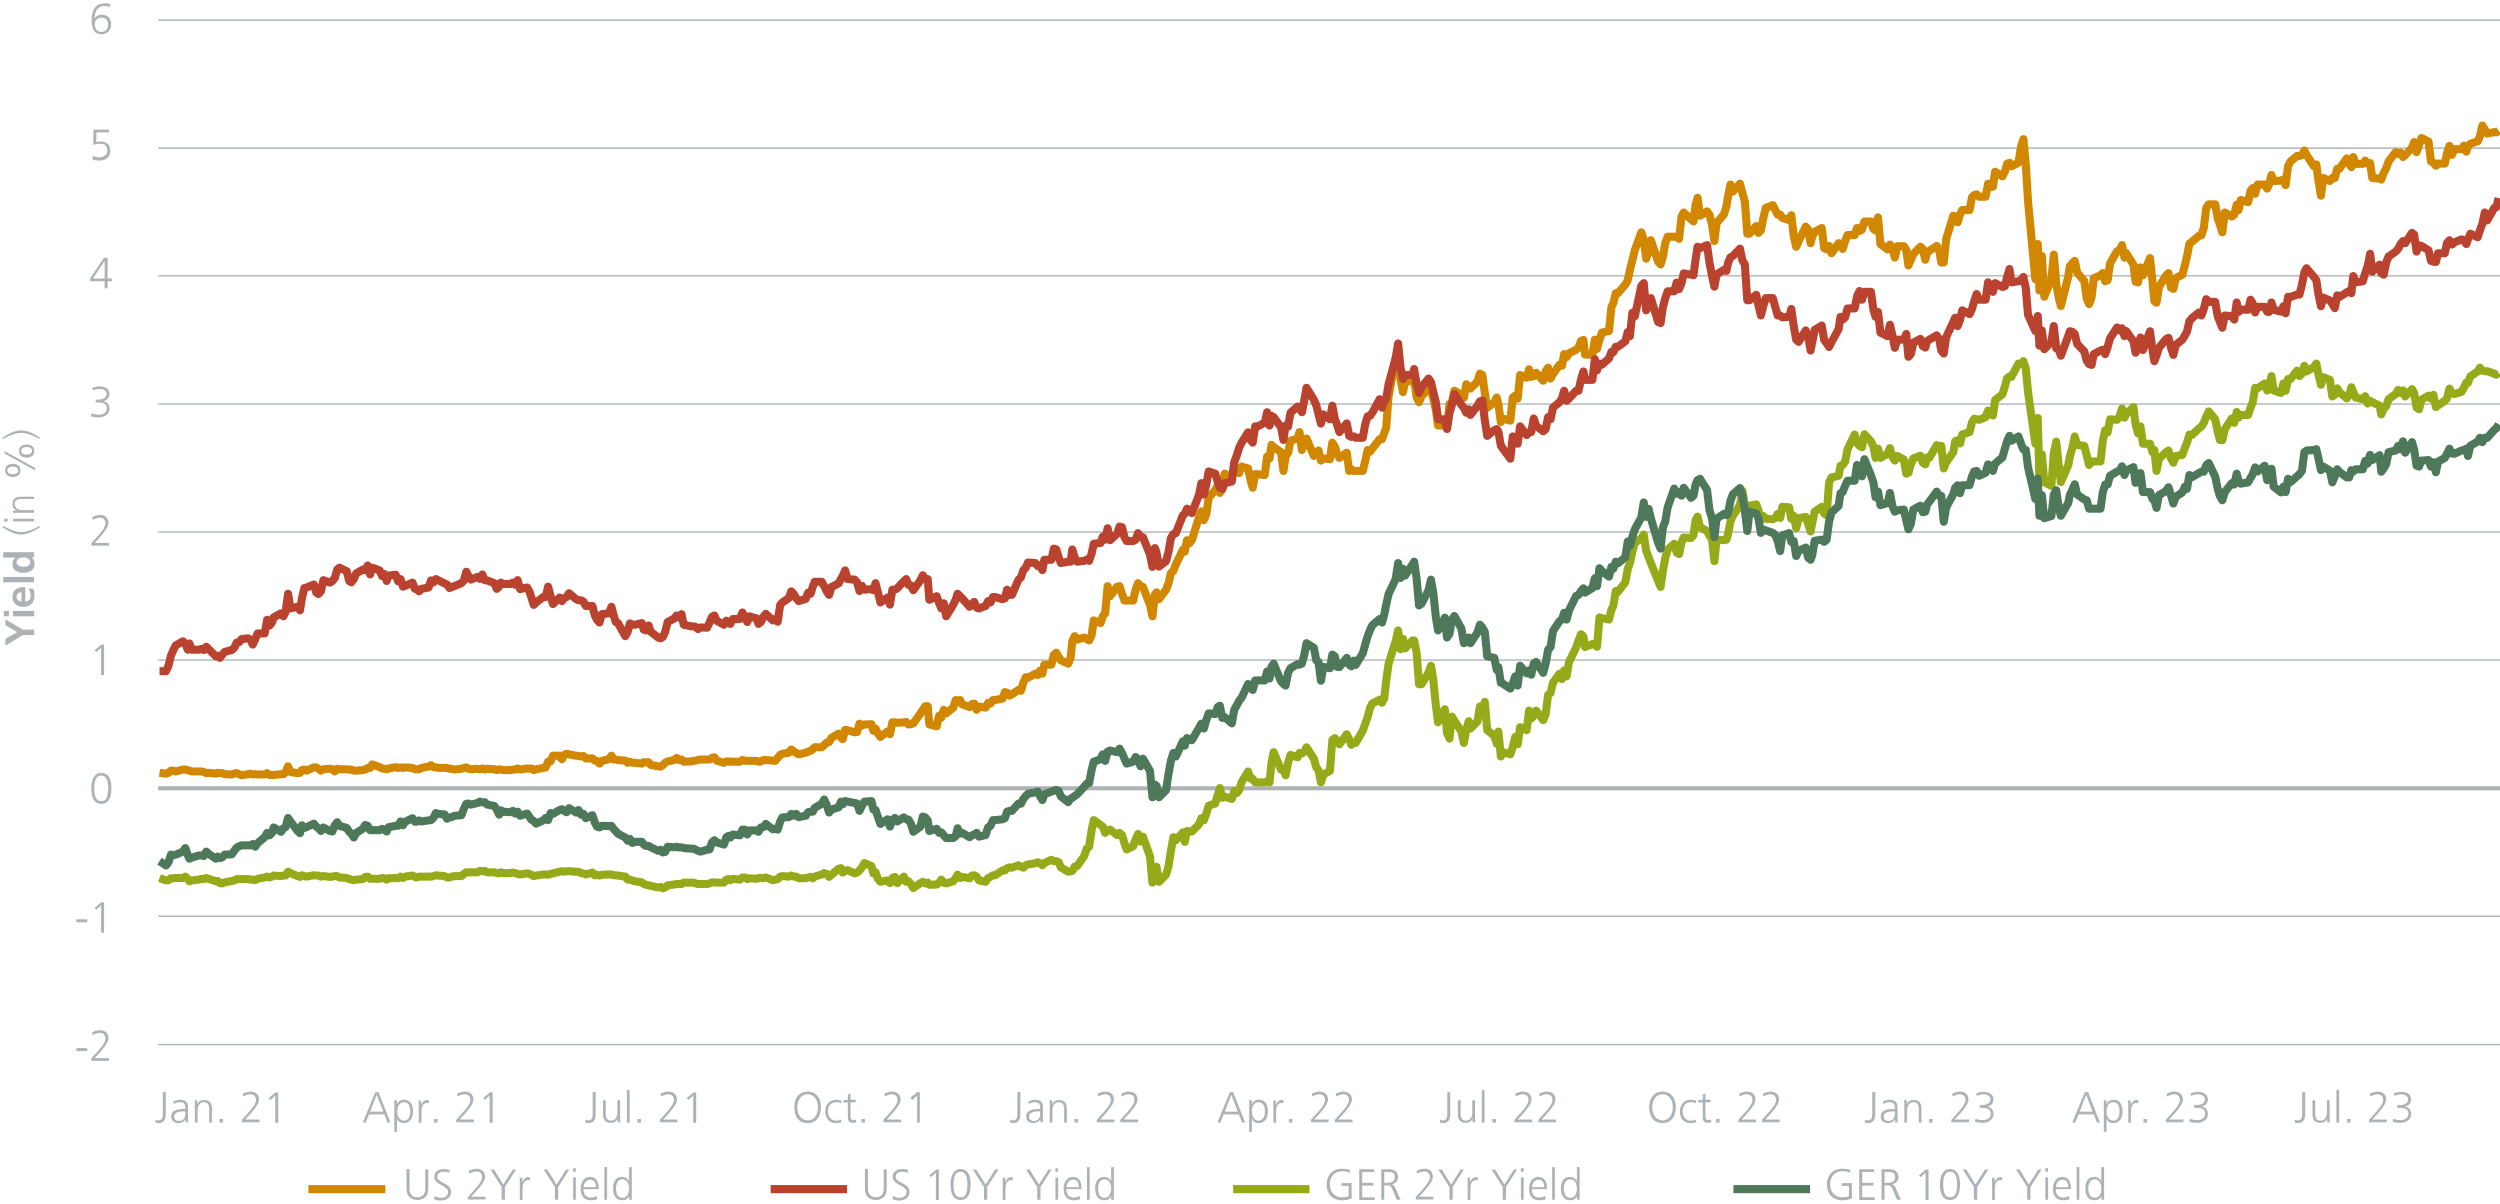 <?xml version="1.0" encoding="UTF-8"?>
<!-- Generator: Adobe Illustrator 27.8.1, SVG Export Plug-In . SVG Version: 6.00 Build 0)  -->
<svg xmlns="http://www.w3.org/2000/svg" xmlns:xlink="http://www.w3.org/1999/xlink" version="1.1" id="Ebene_1" x="0px" y="0px" viewBox="0 0 920 443" style="enable-background:new 0 0 920 443;" xml:space="preserve">
<style type="text/css">
	.st0{fill:none;stroke:#AEB2B5;stroke-width:0.5;stroke-linejoin:round;stroke-miterlimit:10;}
	.st1{fill:none;stroke:#AEB2B5;stroke-width:1.5;stroke-linejoin:round;stroke-miterlimit:10;}
	.st2{fill:none;stroke:#D28700;stroke-width:2.962;stroke-linejoin:round;stroke-miterlimit:10;}
	.st3{fill:none;stroke:#B9432F;stroke-width:2.962;stroke-linejoin:round;stroke-miterlimit:10;}
	.st4{fill:none;stroke:#96AA19;stroke-width:2.962;stroke-linejoin:round;stroke-miterlimit:10;}
	.st5{fill:none;stroke:#4E785A;stroke-width:2.962;stroke-linejoin:round;stroke-miterlimit:10;}
	.st6{fill:#ADB2B6;}
	.st7{fill:none;stroke:#D28700;stroke-width:3;stroke-linejoin:round;stroke-miterlimit:10;}
	.st8{fill:#5A2D82;stroke:#B9432F;stroke-width:3;stroke-linejoin:round;stroke-miterlimit:10;}
	.st9{fill:#5A2D82;stroke:#96AA19;stroke-width:3;stroke-linejoin:round;stroke-miterlimit:10;}
	.st10{fill:none;stroke:#4E785A;stroke-width:3;stroke-linejoin:round;stroke-miterlimit:10;}
</style>
<g>
	<path class="st0" d="M58.2,384.4H920 M58.2,337.2H920 M58.2,242.9H920 M58.2,195.8H920 M58.2,148.7H920 M58.2,101.5H920 M58.2,54.5   H920 M58.2,7.4H920"></path>
</g>
<g>
	<line class="st1" x1="58.2" y1="290.1" x2="920" y2="290.1"></line>
</g>
<g>
	<polyline class="st2" points="58.7,284.4 61.1,284.7 62,284.4 62.9,283.6 63.8,283.6 64.7,283.9 67.3,283.2 68.2,283.2 69.1,283.4    69.7,283.6 70.6,283.9 73.2,283.9 74.1,283.9 75,284.1 75.9,284.5 76.8,284.4 79.4,284.7 80.1,284.4 80.9,284.5 81.8,284.5    82.7,284.9 85.3,285 86.2,284.7 87.1,284.5 88,284.9 88.9,285.3 91.3,284.9 92.2,284.7 93,285 93.9,284.9 94.8,285 97.4,285    98.3,284.5 99.2,285.2 100.1,285.2 100.7,285.2 103.4,284.9 104.3,284.9 105.1,284.2 106,282 106.9,284.1 109.5,284.5 110.4,284.4    111.1,283.4 112,283.2 112.8,283.6 115.5,282.4 116.4,282.4 117.2,282.9 118.1,283.6 119,283.1 121.4,282.9 122.3,283.1    123.2,283.9 124.1,282.9 124.9,283.1 127.6,283.1 128.5,283.2 129.3,283.2 130.2,283.6 131.1,283.6 133.5,283.4 134.4,283.2    135.3,282.6 136.2,282.6 137,281.3 139.7,282.3 140.6,282.8 141.4,282.9 142.3,283.1 143,282.8 145.6,282.3 146.5,282.6    147.4,282.4 148.3,282.6 149.1,282.4 151.8,282.6 152.7,283.1 153.3,283.1 154.2,283.1 155.1,282.6 157.7,282.1 158.6,281.6    159.5,282.3 160.4,282.4 161.2,282.6 163.6,282.6 164.5,282.6 165.4,282.9 166.3,282.9 167.2,283.2 169.8,282.9 170.7,282.6    171.6,282.4 172.4,282.9 173.3,283.1 175.7,282.9 176.6,283.1 177.5,282.8 178.4,283.2 179.3,282.9 181.9,283.1 182.8,283.4    183.7,283.1 184.3,283.2 185.2,283.4 187.8,283.4 188.7,283.2 189.6,283.2 190.5,282.8 191.4,283.2 194,282.8 194.9,282.9    195.5,282.8 196.4,283.4 197.3,283.1 199.9,282.6 200.8,282.4 201.7,280.3 202.6,280.2 203.5,278.1 205.9,278.1 206.8,279.4    207.6,277.8 208.5,277.4 209.4,277.6 212,278.1 212.9,278.2 213.8,278.4 214.7,278.2 215.6,279.1 218,279.1 218.9,279.9 219.7,280    220.6,281 221.5,280 224.1,279.4 225,278.1 225.9,279.5 226.6,279.5 227.4,279.7 230.1,279.9 231,280.7 231.8,280.3 232.7,280.7    233.6,280.7 236.2,281 236.9,280.5 237.8,280.5 238.7,280.5 239.5,281.5 242.2,282 243.1,282.1 243.9,281.6 244.8,280.7    245.7,280.2 248.1,279.7 249,278.9 249.9,279.7 250.8,279.5 251.6,280.3 254.3,280.2 255.2,280 256,279.9 256.9,279.7 257.8,279.5    260.2,279.5 261.1,279.5 262,278.9 262.9,278.7 263.7,279.9 266.4,280.7 267.3,280.2 268.1,280.2 268.8,280.3 269.7,280.3    272.3,280.3 273.2,279.7 274.1,279.9 275,280 275.8,280 278.5,280 279.1,280.3 280,280.2 280.9,279.7 281.8,279.7 284.4,279.9    285.3,280 286.2,278.9 287.1,277.8 287.9,277.4 290.3,277 291.2,275.8 292.1,276.5 293,277.1 293.9,277.6 296.5,277 297.4,276.6    298.3,276.3 299.1,275.7 299.8,275 302.4,275 303.3,274.2 304.2,273.3 305.1,273.1 306,271.5 308.6,270 309.5,271.5 310.1,272    311,268.6 311.9,268.7 314.5,269.5 315.4,269.4 316.3,266.3 317.2,267 318.1,266.6 320.7,266.5 321.4,268.9 322.2,268.1 323.1,270    324,271.2 326.6,269.2 327.5,270.2 328.4,265.8 329.3,265.8 330.2,266 332.6,265.8 333.5,265.7 334.3,266.6 335.2,266.5    336.1,266.2 338.7,262.6 339.6,261.2 340.5,259.9 341.4,259.9 342,266.6 344.7,267.3 345.6,263.4 346.4,264.1 347.3,261.2    348.2,262.5 350.8,260.4 351.7,257.6 352.4,257.9 353.3,257.6 354.1,259.2 356.8,260.2 357.7,259.1 358.5,258.9 359.4,261.2    360.3,260 362.7,260.4 363.6,258.7 364.5,258.9 365.4,257.6 366.2,257.6 368.9,257.1 369.8,254.7 370.6,254.9 371.5,256    372.4,255.5 374.8,253.9 375.7,254.2 376.6,251.2 377.5,249.2 378.3,249.4 381,247.9 381.9,248.4 382.7,246.8 383.6,247.9    384.3,244.6 386.9,244.6 387.8,241 388.7,240.2 389.6,241.8 390.4,243 393.1,244.2 394,242.1 394.6,235.9 395.5,234.1 396.4,235.4    399,234.6 399.9,235.2 400.8,235.7 401.7,233.8 402.5,228.3 405,229.3 405.8,226.8 406.7,225.7 407.6,215.7 408.5,219.4    411.1,215.9 412,215.7 412.9,218.5 413.8,221 414.6,221 417,221 417.9,217 418.8,214.6 419.7,215.6 420.6,216 423.2,222.6    424.1,226.8 425,218.8 425.6,218 426.5,220.5 429.1,217 430,214.7 430.9,210.9 431.8,210.1 432.7,207.7 435.3,202.3 436,203    436.8,198.8 437.7,199.9 438.6,198.8 441.2,190.4 442.1,188.2 443,191.4 443.9,189.3 444.8,183.2 447.2,180.4 448.1,178.6    448.9,181.4 449.8,180.1 450.7,174.3 453.3,175.9 454.2,171.6 455.1,173.6 456,174.1 456.9,171.7 459.3,172.4 460.2,176.7    461,179.5 461.9,174.5 462.8,174.5 465.4,174.8 466.3,168 467.2,168.7 467.9,163.7 468.7,164.5 471.4,166.4 472.3,173.3 473.1,168    474,166.7 474.9,162.2 477.5,161.4 478.2,159 479.1,165.6 480,162.7 480.8,161.4 483.5,167.8 484.4,167 485.2,165.8 486.1,169.5    487,168.7 489.4,169 490.3,162.9 491.2,164.3 492.1,167.2 492.9,168.5 495.6,166.6 496.5,173.3 497.3,172.7 498.2,173.3    498.9,173.3 501.5,173.3 502.4,169.6 503.3,165.6 504.2,166.2 505,165.1 507.7,161.6 508.6,161.6 509.4,159.3 510.1,157.5    511,145.8 513.6,132.1 514.5,128.5 515.4,139.6 516.3,144.3 517.1,140.3 519.8,140.3 520.4,139.5 521.3,146.1 522.2,148    523.1,145.8 525.7,143 526.6,143.5 527.5,146.9 528.4,150.9 529.2,156.6 531.7,156.6 532.5,157.2 533.4,148.7 534.3,148    535.2,143.8 537.8,145.3 538.7,146.4 539.6,141.4 540.5,142.5 541.1,143 543.7,140.4 544.6,137.5 545.5,138 546.4,144.6    547.3,150.1 549.9,148 550.8,146.3 551.4,148.8 552.3,155.3 553.2,154.1 555.8,154.8 556.7,146.3 557.6,145.6 558.5,146.7    559.4,138 561.8,139 562.7,135.9 563.5,138.7 564.4,138.4 565.3,137.2 567.9,140.1 568.8,136.6 569.7,135.3 570.6,139.3    571.5,137.7 573.9,134.2 574.8,134.6 575.6,130.3 576.5,131.4 577.4,130 580,128.7 580.9,127.9 581.8,125.5 582.7,125.1    583.3,130.5 586,130.5 586.9,125 587.7,128.4 588.6,125 589.5,122.4 592.1,121.8 593,113 593.7,111.6 594.6,107.9 595.4,107.9    598.1,104.7 599,103.2 599.8,99.4 600.7,95.8 601.6,92.1 604,85.5 604.9,88.2 605.8,95.2 606.7,92.6 607.5,88.4 610.2,96.3    611.1,97.3 611.9,94.7 612.8,89.5 613.7,87.1 616.1,87.1 617,87.1 617.9,87.9 618.8,79.7 619.6,78.2 622.3,80.7 623.2,81.5    624,75.3 624.7,72.8 625.6,79.4 628.2,77.8 629.1,79 630,82.6 630.9,88.7 631.7,82.1 634.4,78.9 635.3,76 635.9,72.4 636.8,67.9    637.7,70.5 640.3,67.6 641.2,71 642.1,74.2 643,86 643.8,86 646.3,83.2 647.1,85.7 648,84.8 648.9,80.3 649.8,76.5 652.4,75.5    653.3,77.3 654.2,79 655.1,79 655.9,80.2 658.4,81 659.2,79.2 660.1,86.9 661,90.8 661.9,88.7 664.5,83.4 665.4,84.4 666.3,89.5    666.9,87.1 667.8,85.3 670.4,83.9 671.3,91.3 672.2,91.8 673.1,90.5 674,93.2 676.6,89.5 677.3,89.7 678.1,91.6 679,88.7    679.9,86.5 682.5,86.5 683.4,83.9 684.3,85 685.2,84.5 686.1,81.5 688.5,81.5 689.4,84.2 690.2,84.8 691.1,80 692,89.8 694.6,91.8    695.5,90 696.4,91.3 697.3,94.8 698.2,90.6 700.6,90.6 701.5,91.9 702.3,97.7 703.2,95.6 704.1,93.5 706.7,90.8 707.6,91.6    708.5,95.6 709.2,92.9 710,92.3 712.7,90.5 713.6,92.1 714.4,96.6 715.3,96.6 716.2,87.9 718.8,79.4 719.5,79.7 720.4,81.8    721.3,78.9 722.1,77.3 724.8,77.3 725.7,72.6 726.5,71.8 727.4,71.5 728.3,72.4 730.7,72.4 731.6,67.6 732.5,68.9 733.4,68.7    734.2,63.2 736.9,64.9 737.8,63.1 738.6,60.3 739.5,59.9 740.2,61.2 742.8,59.9 743.7,54.1 744.6,51.2 745.5,60.5 746.3,73.9    749,102.7 749.9,89.8 750.5,106.9 751.4,94.2 752.3,109.2 754.9,102.7 755.8,93.7 756.7,104.5 757.6,109.5 758.4,112.6    761.1,101.8 761.7,97.9 762.6,96.9 763.5,96 764.4,100.3 767,103.4 767.9,109.8 768.8,111.9 769.7,109.5 770.5,102.4 773,101.3    773.8,100.5 774.7,103.5 775.6,103.1 776.5,96.9 779.1,92.4 780,92.3 780.9,90.2 781.8,94.8 782.4,93.1 785.1,97.4 785.9,103.7    786.8,103.9 787.7,98.4 788.6,101.3 791.2,95 792.1,103.4 792.8,110.8 793.6,111.4 794.5,105.6 797.1,101.4 798,100.5 798.9,105.8    799.8,106.3 800.7,102.3 803.1,101.1 804,97.7 804.8,94.4 805.7,89.7 806.6,89 809.2,86.8 810.1,86.6 811,83.9 811.9,76.5    812.8,75.2 815.2,75.2 816.1,80.3 816.9,82.6 817.8,85.5 818.7,78.2 821.3,79.7 822.2,79 823.1,75.3 823.8,77.3 824.6,73.6    827.3,74.4 828.2,70.2 829,69.2 829.9,71.3 830.8,67.9 833.4,67.9 834.3,69.4 835,67.9 835.9,64.4 836.7,66.6 839.4,66.5 840.3,66    841.1,68.1 842,61.2 842.9,59.4 845.3,57.4 846.2,57.4 847.1,57.1 848,55.4 848.8,57 851.5,61.2 852.4,60.5 853.2,66.5 854.1,72    855,65.5 857.4,66.6 858.3,65.5 859.2,65.5 860.1,62.1 860.9,62.1 863.6,58.3 864.5,60.3 865.3,61.5 866,57.8 866.9,60.3    869.5,60.3 870.4,59.1 871.3,60.2 872.2,60 873,65.5 875.7,65.7 876.3,66.1 877.2,63.6 878.1,62 879,59.4 881.6,56 882.5,56.6    883.4,56.2 884.3,57.8 885.1,57.1 887.6,54.4 888.4,52.3 889.3,56 890.2,53.4 891.1,50.8 893.7,52.1 894.6,59.4 895.5,59.9    896.4,61 897.2,60.2 899.7,60.2 900.5,56.3 901.4,53.7 902.3,57 903.2,54.9 905.8,54.9 906.7,53.6 907.6,55.8 908.2,53.9    909.1,52.9 911.8,52 912.6,50.2 913.5,46.2 914.4,47.6 915.3,49.2 917.9,48.6 918.6,48.7 919.5,48.1  "></polyline>
</g>
<g>
	<polyline class="st3" points="58.7,247 61.1,247 62,245 62.9,241.3 63.8,239.2 64.7,237.5 67.3,236 68.2,236.8 69.1,239.1    69.7,236.8 70.6,239.1 73.2,239.1 74.1,238.8 75,239.2 75.9,238 76.8,238.9 79.4,241.5 80.1,241.3 80.9,242.1 81.8,240.9    82.7,239.9 85.3,239.2 86.2,238.4 87.1,236.5 88,236.3 88.9,235.2 91.3,234.9 92.2,235.5 93,237.2 93.9,235.2 94.8,233.1    97.4,233.1 98.3,228.1 99.2,230.2 100.1,229.1 100.7,227.2 103.4,225.7 104.3,226.8 105.1,225.2 106,218.5 106.9,223.9    109.5,223.3 110.4,224.6 111.1,220.2 112,216.4 112.8,216.2 115.5,215.1 116.4,218.1 117.2,218.6 118.1,217.6 119,213.5    121.4,214.4 122.3,213.8 123.2,212.7 124.1,209.6 124.9,208.9 127.6,210.2 128.5,213.8 129.3,214.3 130.2,213.1 131.1,211    133.5,209.6 134.4,209.8 135.3,208.1 136.2,211.4 137,208.9 139.7,209.9 140.6,212 141.4,211.2 142.3,213.8 143,211.8 145.6,211.5    146.5,213.9 147.4,213.1 148.3,215.9 149.1,215.6 151.8,214.4 152.7,216.7 153.3,216.8 154.2,217.6 155.1,216.7 157.7,216.2    158.6,213.6 159.5,214.3 160.4,213.1 161.2,213.5 163.6,214.7 164.5,215.1 165.4,216.4 166.3,216 167.2,215.7 169.8,214.6    170.7,213.6 171.6,210.4 172.4,212 173.3,213.3 175.7,212.3 176.6,213 177.5,211.4 178.4,213.5 179.3,213.6 181.9,214.6    182.8,216.7 183.7,215.9 184.3,214.4 185.2,214.9 187.8,214.9 188.7,214.4 189.6,215.2 190.5,213.5 191.4,216.8 194,216.2    194.9,217.8 195.5,219.7 196.4,222.6 197.3,221.7 199.9,219.7 200.8,219.7 201.7,215.9 202.6,219.3 203.5,222.3 205.9,219.9    206.8,221.2 207.6,220.1 208.5,219.7 209.4,218.3 212,220.5 212.9,220.9 213.8,220.9 214.7,221.4 215.6,223 218,223 218.9,226.5    219.7,228.1 220.6,229.1 221.5,226 224.1,225.7 225,223.3 225.9,226.7 226.6,228.9 227.4,229.3 230.1,234.1 231,232.5 231.8,229.4    232.7,229.9 233.6,229.9 236.2,229.3 236.9,231.7 237.8,232 238.7,230.2 239.5,232.5 242.2,234.6 243.1,234.9 243.9,234.4    244.8,232.5 245.7,228.9 248.1,227.6 249,226.5 249.9,227.3 250.8,226 251.6,229.9 254.3,230.5 255.2,230.5 256,230.7 256.9,231.5    257.8,230.9 260.2,231 261.1,229.1 262,227 262.9,226.5 263.7,228.4 266.4,229.9 267.3,228.4 268.1,229.1 268.8,229.6 269.7,227.8    272.3,227.8 273.2,225.4 274.1,227 275,228.9 275.8,226.8 278.5,227.6 279.1,229.6 280,228.9 280.9,227 281.8,225.9 284.4,228.3    285.3,227.8 286.2,228.8 287.1,222.6 287.9,221.7 290.3,220.1 291.2,217.6 292.1,218.6 293,220.1 293.9,221.2 296.5,220.4    297.4,218.1 298.3,218.5 299.1,215.9 299.8,214.1 302.4,214.1 303.3,215.7 304.2,217.6 305.1,218.9 306,216 308.6,214.7 309.5,213    310.1,212 311,209.9 311.9,213.1 314.5,213.3 315.4,214.3 316.3,217.5 317.2,215.6 318.1,217 320.7,216.8 321.4,217.2 322.2,214.6    323.1,218.1 324,221.7 326.6,219.9 327.5,222.5 328.4,217 329.3,217 330.2,216.5 332.6,213.9 333.5,213.1 334.3,215.2 335.2,215.4    336.1,217.2 338.7,213.6 339.6,211.7 340.5,213.1 341.4,213.1 342,220.7 344.7,219.4 345.6,222 346.4,223.9 347.3,222 348.2,226.8    350.8,222.5 351.7,220.7 352.4,218.5 353.3,219.4 354.1,220.2 356.8,223.3 357.7,222.2 358.5,221.5 359.4,223.6 360.3,223.9    362.7,223 363.6,221.2 364.5,221.7 365.4,219.7 366.2,219.7 368.9,220.5 369.8,220.2 370.6,217 371.5,218.9 372.4,218.9    374.8,213.3 375.7,212.5 376.6,209.8 377.5,208.9 378.3,207 381,207.2 381.9,208.3 382.7,208 383.6,209.8 384.3,206 386.9,206    387.8,201.9 388.7,202.2 389.6,205.1 390.4,207.2 393.1,206.7 394,206.7 394.6,202.2 395.5,205.2 396.4,206.7 399,206.4    399.9,205.9 400.8,206.4 401.7,203.8 402.5,200.1 405,199.8 405.8,197.5 406.7,198.6 407.6,194.4 408.5,198.8 411.1,196.4    412,193.8 412.9,194 413.8,197.7 414.6,199.1 417,199.1 417.9,198.6 418.8,196.2 419.7,197.5 420.6,197.7 423.2,204.1 424.1,208.6    425,201.7 425.6,203.3 426.5,208.5 429.1,206.5 430,203.1 430.9,198 431.8,196.5 432.7,196.2 435.3,189.6 436,189.1 436.8,187.2    437.7,187.8 438.6,188.8 441.2,182.2 442.1,177.8 443,182 443.9,178.3 444.8,173.5 447.2,174.3 448.1,177.2 448.9,179.5    449.8,179.9 450.7,177.8 453.3,177.2 454.2,170.1 455.1,167.7 456,164.8 456.9,162.9 459.3,159.1 460.2,161.9 461,162.9    461.9,156.9 462.8,156.9 465.4,155.6 466.3,151.7 467.2,156.6 467.9,153 468.7,153.5 471.4,157.2 472.3,161.9 473.1,156.6 474,157    474.9,151.9 477.5,149.6 478.2,150.1 479.1,151.7 480,147.1 480.8,142.7 483.5,147.1 484.4,149.2 485.2,152.4 486.1,155.9    487,152.5 489.4,154.3 490.3,149.3 491.2,154.1 492.1,156.4 492.9,159 495.6,155.8 496.5,160.4 497.3,160.8 498.2,160.6    498.9,161.1 501.5,161.1 502.4,156.1 503.3,153.2 504.2,153 505,151.9 507.7,146.9 508.6,150 509.4,147.7 510.1,146.7 511,141.4    513.6,131.7 514.5,126.4 515.4,135.3 516.3,139.5 517.1,138 519.8,138 520.4,135.8 521.3,141.4 522.2,144.6 523.1,142.5    525.7,139.3 526.6,140.6 527.5,144.5 528.4,148 529.2,154.3 531.7,154.3 532.5,157.9 533.4,152.1 534.3,149 535.2,145 537.8,149    538.7,150.1 539.6,151.9 540.5,150.6 541.1,152.7 543.7,149.3 544.6,147.7 545.5,147.4 546.4,154.6 547.3,160.4 549.9,158.3    550.8,157.9 551.4,158.8 552.3,164 553.2,165.3 555.8,168.8 556.7,160.6 557.6,162.7 558.5,163.3 559.4,156.9 561.8,160.1    562.7,159.1 563.5,159 564.4,154 565.3,156.7 567.9,158.7 568.8,157.9 569.7,153.5 570.6,154.3 571.5,150 573.9,148 574.8,146.6    575.6,143.8 576.5,147.5 577.4,146.7 580,143.8 580.9,143.8 581.8,139.6 582.7,136.7 583.3,139.8 586,139.8 586.9,132.2    587.7,136.3 588.6,133.8 589.5,134.2 592.1,131.9 593,129.5 593.7,129.6 594.6,127.6 595.4,127.6 598.1,125.6 599,122.2    599.8,123.7 600.7,115.1 601.6,116.4 604,105.2 604.9,104.2 605.8,114.2 606.7,111.8 607.5,109.7 610.2,118.5 611.1,118.9    611.9,113.2 612.8,109.8 613.7,107.2 616.1,107.2 617,104 617.9,106.4 618.8,104.2 619.6,100.6 622.3,101.1 623.2,101.3 624,95.3    624.7,90.8 625.6,91.3 628.2,90.2 629.1,96.8 630,101.4 630.9,105.5 631.7,101 634.4,99.3 635.3,99.7 635.9,96.8 636.8,94.7    637.7,94.2 640.3,91.5 641.2,95.8 642.1,97.3 643,110.5 643.8,110.5 646.3,108.5 647.1,112.4 648,116.1 648.9,112.6 649.8,109.7    652.4,109.7 653.3,113 654.2,116.1 655.1,116.1 655.9,116.8 658.4,116.6 659.2,113.7 660.1,120.1 661,125 661.9,125.8 664.5,121.6    665.4,123.7 666.3,129 666.9,125.9 667.8,121.4 670.4,119.8 671.3,125.1 672.2,126.3 673.1,127.7 674,125.9 676.6,121.1    677.3,116.6 678.1,117.6 679,116.8 679.9,113.5 682.5,113.5 683.4,109 684.3,107.1 685.2,110.3 686.1,107.4 688.5,107.4    689.4,113.9 690.2,116.6 691.1,114.8 692,122.4 694.6,123.7 695.5,119.5 696.4,123.4 697.3,128 698.2,125 700.6,125 701.5,122.9    702.3,131.3 703.2,130.3 704.1,126.1 706.7,124.7 707.6,127.4 708.5,127.9 709.2,125.5 710,125 712.7,123.4 713.6,124.8 714.4,129    715.3,130.1 716.2,124 718.8,118.5 719.5,116.9 720.4,120 721.3,117.7 722.1,114.2 724.8,115.6 725.7,113.7 726.5,110.8    727.4,108.2 728.3,110.3 730.7,110.3 731.6,103.9 732.5,105.6 733.4,107.4 734.2,104.2 736.9,105.6 737.8,105.3 738.6,101.9    739.5,99 740.2,103.9 742.8,103.5 743.7,103.2 744.6,101.9 745.5,106.1 746.3,115.8 749,121.8 749.9,116.3 750.5,127.2    751.4,121.6 752.3,128.5 754.9,125.8 755.8,120 756.7,128.2 757.6,128.5 758.4,130.9 761.1,123.7 761.7,121.9 762.6,122.1    763.5,122.9 764.4,126.6 767,129.3 767.9,132.7 768.8,134 769.7,134.3 770.5,130.3 773,129 773.8,128.7 774.7,130.3 775.6,127.7    776.5,124.5 779.1,120.5 780,121.6 780.9,120.8 781.8,123.7 782.4,121.8 785.1,125.6 785.9,129.8 786.8,127.6 787.7,124.2    788.6,128.8 791.2,121.9 792.1,128.7 792.8,132.9 793.6,130.8 794.5,128 797.1,124.8 798,124.3 798.9,127.9 799.8,130.6    800.7,126.9 803.1,125 804,123.5 804.8,122.1 805.7,118.2 806.6,117.1 809.2,115 810.1,116.1 811,113.7 811.9,110.1 812.8,111.1    815.2,111.1 816.1,116.3 816.9,118.4 817.8,120.6 818.7,116.1 821.3,116.4 822.2,117.6 823.1,111.3 823.8,114.8 824.6,113.9    827.3,114 828.2,110.3 829,111.6 829.9,115 830.8,112.9 833.4,112.9 834.3,114.7 835,114.8 835.9,111.3 836.7,114 839.4,114.7    840.3,112.7 841.1,115.3 842,109.2 842.9,109.3 845.3,108.4 846.2,108.4 847.1,104.8 848,100.2 848.8,98.7 851.5,101.9    852.4,103.1 853.2,108.4 854.1,112.7 855,109.5 857.4,110.6 858.3,111.8 859.2,113.4 860.1,108.7 860.9,109.3 863.6,107.6    864.5,107.1 865.3,107.9 866,101.6 866.9,103.9 869.5,103.5 870.4,100.5 871.3,97.9 872.2,93.4 873,100 875.7,97.4 876.3,100.5    877.2,101.1 878.1,96.6 879,94.4 881.6,92.6 882.5,91.6 883.4,89.8 884.3,88.7 885.1,89.5 887.6,85.7 888.4,86.3 889.3,92.6    890.2,90.3 891.1,90.5 893.7,92.1 894.6,96 895.5,96.3 896.4,96.4 897.2,93.2 899.7,93.2 900.5,89.4 901.4,88.4 902.3,90    903.2,89.2 905.8,88.1 906.7,88.4 907.6,89.8 908.2,88.1 909.1,86 911.8,87.3 912.6,84.7 913.5,82.4 914.4,78.2 915.3,81.1    917.9,76.5 918.6,76.3 919.5,72.9  "></polyline>
</g>
<g>
	<polyline class="st4" points="58.7,323.1 61.1,324 62,323.9 62.9,323.2 63.8,323.2 64.7,323.1 67.3,323.1 68.2,322.6 69.1,323.4    69.7,324.3 70.6,324 73.2,323.7 74.1,323.4 75,323.5 75.9,323.1 76.8,323.4 79.4,324.3 80.1,324.2 80.9,325 81.8,325.1 82.7,324.7    85.3,324.2 86.2,324 87.1,323.5 88,323.5 88.9,323.5 91.3,323.5 92.2,323.7 93,323.7 93.9,323.9 94.8,323.4 97.4,322.9 98.3,322.6    99.2,322.9 100.1,322.6 100.7,322.2 103.4,322.4 104.3,322.2 105.1,322.2 106,320.8 106.9,321.3 109.5,322.4 110.4,322.7    111.1,322.1 112,322.4 112.8,322.6 115.5,322.1 116.4,322.2 117.2,322.2 118.1,322.6 119,322.4 121.4,322.7 122.3,322.6    123.2,322.4 124.1,322.4 124.9,322.9 127.6,323.1 128.5,323.5 129.3,323.7 130.2,323.9 131.1,323.7 133.5,323.5 134.4,322.7    135.3,322.6 136.2,323.4 137,323.4 139.7,323.4 140.6,323.1 141.4,323.2 142.3,323.7 143,323.2 145.6,323.1 146.5,323.2    147.4,322.6 148.3,323.1 149.1,322.6 151.8,322.2 152.7,322.7 153.3,322.9 154.2,322.6 155.1,322.6 157.7,322.6 158.6,322.6    159.5,322.4 160.4,322.1 161.2,322.2 163.6,322.4 164.5,322.9 165.4,322.9 166.3,322.6 167.2,322.4 169.8,322.4 170.7,321.6    171.6,321 172.4,321.1 173.3,321 175.7,321 176.6,320.5 177.5,320.6 178.4,320.5 179.3,321 181.9,321 182.8,321.3 183.7,321.4    184.3,321 185.2,321.3 187.8,321.3 188.7,321.1 189.6,321.3 190.5,321.6 191.4,321.8 194,321.4 194.9,321.6 195.5,321.9    196.4,322.4 197.3,322.2 199.9,321.8 200.8,321.8 201.7,321.9 202.6,321.6 203.5,321.4 205.9,320.8 206.8,320.6 207.6,320.8    208.5,320.6 209.4,320.6 212,320.8 212.9,320.8 213.8,321.3 214.7,321.4 215.6,321.8 218,321.1 218.9,322.1 219.7,321.9    220.6,322.2 221.5,321.9 224.1,321.8 225,321.8 225.9,322.1 226.6,322.1 227.4,322.2 230.1,322.6 231,323.7 231.8,323.7 232.7,324    233.6,324.3 236.2,324.7 236.9,325.3 237.8,325.6 238.7,325.8 239.5,326 242.2,326.6 243.1,326.4 243.9,326.9 244.8,326.6    245.7,325.8 248.1,325.5 249,325.3 249.9,325.3 250.8,325.3 251.6,324.8 254.3,324.8 255.2,324.8 256,325.1 256.9,325.3    257.8,325.3 260.2,325.3 261.1,325.1 262,324.7 262.9,324.7 263.7,324.8 266.4,324.8 267.3,323.7 268.1,323.5 268.8,323.9    269.7,323.4 272.3,323.7 273.2,322.9 274.1,322.9 275,323.5 275.8,323.2 278.5,323.4 279.1,323.1 280,323.1 280.9,323.2    281.8,322.9 284.4,323.9 285.3,323.7 286.2,323.5 287.1,322.6 287.9,322.4 290.3,322.6 291.2,322.2 292.1,322.6 293,322.6    293.9,323.2 296.5,323.2 297.4,322.9 298.3,322.7 299.1,323.2 299.8,322.6 302.4,321.8 303.3,321.3 304.2,321.6 305.1,322.7    306,321.9 308.6,319.7 309.5,319.5 310.1,321.1 311,320.5 311.9,320.2 314.5,321.4 315.4,321.1 316.3,320.3 317.2,319.2    318.1,317.6 320.7,318.7 321.4,321.4 322.2,321 323.1,323.5 324,324.5 326.6,324 327.5,325 328.4,323.1 329.3,322.7 330.2,325    332.6,322.6 333.5,324.5 334.3,324.3 335.2,325.3 336.1,326.8 338.7,325 339.6,324.5 340.5,325.1 341.4,324.8 342,325.6    344.7,325.5 345.6,324.8 346.4,323.7 347.3,324.8 348.2,325.1 350.8,324.3 351.7,323.1 352.4,321.9 353.3,323.1 354.1,322.7    356.8,323.2 357.7,322.2 358.5,322.1 359.4,322.6 360.3,324 362.7,324.5 363.6,323.1 364.5,322.7 365.4,322.1 366.2,322.1    368.9,320.3 369.8,320.3 370.6,319.5 371.5,319.2 372.4,319.3 374.8,318.4 375.7,319 376.6,319.3 377.5,318.4 378.3,318.1    381,317.7 381.9,317.3 382.7,317.7 383.6,318.4 384.3,317.6 386.9,316.4 387.8,316.9 388.7,316.9 389.6,317.3 390.4,319.2    393.1,320.8 394,320.6 394.6,320.5 395.5,318.9 396.4,318.7 399,315 399.9,312.3 400.8,311.6 401.7,305.6 402.5,301.8 405,303.6    405.8,304.2 406.7,306.5 407.6,305.6 408.5,305.3 411.1,307.3 412,306.5 412.9,307.3 413.8,310.3 414.6,312.6 417,311.4    417.9,308.9 418.8,306.9 419.7,309.7 420.6,307.9 423.2,315.2 424.1,324.8 425,319.2 425.6,319 426.5,324.5 429.1,321.9 430,318.9    430.9,313.1 431.8,308.1 432.7,309.2 435.3,306.3 436,309.8 436.8,305.8 437.7,306 438.6,306 441.2,303.4 442.1,301.1 443,301.9    443.9,299.5 444.8,296.5 447.2,295.7 448.1,292.6 448.9,290 449.8,293.6 450.7,293.2 453.3,294 454.2,291.1 455.1,291.9 456,290.7    456.9,287.8 459.3,283.9 460.2,286.5 461,286.6 461.9,287.9 462.8,287.9 465.4,287.9 466.3,287.6 467.2,287.9 467.9,280.8    468.7,276.8 471.4,283.2 472.3,283.1 473.1,285.3 474,280.7 474.9,277.8 477.5,278.7 478.2,277.1 479.1,277.3 480,276.6 480.8,275    483.5,279.2 484.4,282.4 485.2,283.4 486.1,287.9 487,285 489.4,283.7 490.3,272.3 491.2,271.6 492.1,272.6 492.9,273.9    495.6,270.2 496.5,272.1 497.3,274.1 498.2,273.3 498.9,273.4 501.5,268.9 502.4,266.3 503.3,263.9 504.2,260.4 505,258.9    507.7,257.5 508.6,258.6 509.4,257 510.1,250.7 511,244.2 513.6,236 514.5,232 515.4,238.9 516.3,235.1 517.1,238.6 519.8,235.7    520.4,235.7 521.3,240.1 522.2,251.8 523.1,251.8 525.7,247.5 526.6,245 527.5,250.5 528.4,259.6 529.2,265.8 531.7,261    532.5,269.7 533.4,271.8 534.3,263.7 535.2,265.2 537.8,269.2 538.7,273.4 539.6,268.4 540.5,265.4 541.1,268.1 543.7,265.5    544.6,260 545.5,261.5 546.4,258.3 547.3,268.7 549.9,270.8 550.8,273.7 551.4,269.2 552.3,278.4 553.2,276.8 555.8,277.6    556.7,274.9 557.6,271.2 558.5,273.9 559.4,267.6 561.8,268.7 562.7,261.5 563.5,264.4 564.4,263.4 565.3,261.5 567.9,265    568.8,262.9 569.7,255.7 570.6,255 571.5,251.2 573.9,247.9 574.8,249.9 575.6,246.7 576.5,248.9 577.4,243.6 580,238.3    580.9,235.7 581.8,233.4 582.7,234.2 583.3,238.1 586,237 586.9,237.3 587.7,238 588.6,227.2 589.5,227.5 592.1,228 593,224.4    593.7,223 594.6,217.5 595.4,217.8 598.1,214.3 599,209.4 599.8,207.2 600.7,203.1 601.6,199.8 604,198.1 604.9,196.7 605.8,202.7    606.7,205.1 607.5,207.2 610.2,213.8 611.1,216 611.9,210.4 612.8,205.4 613.7,202.2 616.1,200.1 617,203.3 617.9,203.9    618.8,199.6 619.6,197.8 622.3,198 623.2,196.9 624,191.4 624.7,190.1 625.6,194 628.2,195.4 629.1,197.2 630,198.5 630.9,206.5    631.7,198.6 634.4,198.8 635.3,198.6 635.9,196.7 636.8,191.9 637.7,189.8 640.3,185.9 641.2,180.6 642.1,185.9 643,192    643.8,186.1 646.3,185.6 647.1,187.8 648,191.4 648.9,189.9 649.8,190.9 652.4,191.1 653.3,190.6 654.2,189.1 655.1,190.6    655.9,186.5 658.4,186.7 659.2,190.9 660.1,189.8 661,194.4 661.9,190.7 664.5,190.2 665.4,192.8 666.3,195.6 666.9,192.5    667.8,188.3 670.4,186.5 671.3,189 672.2,189.6 673.1,177.5 674,175.7 676.6,175.1 677.3,171.4 678.1,171.1 679,169.9 679.9,165.3    682.5,159.9 683.4,163 684.3,164.1 685.2,164.6 686.1,159.8 688.5,162.4 689.4,164.3 690.2,168.5 691.1,165.1 692,168.5 694.6,167    695.5,164.9 696.4,168.2 697.3,169.5 698.2,167.8 700.6,169.1 701.5,174.3 702.3,174 703.2,170.9 704.1,168.7 706.7,167.7    707.6,170.3 708.5,170.9 709.2,168.3 710,168.5 712.7,163.8 713.6,165.1 714.4,164.1 715.3,172.4 716.2,170.1 718.8,166.4    719.5,162.4 720.4,162 721.3,163.2 722.1,159.9 724.8,159 725.7,155.4 726.5,154.1 727.4,154.3 728.3,154.5 730.7,153.5    731.6,151.1 732.5,152.4 733.4,152.9 734.2,147.2 736.9,145.1 737.8,142.2 738.6,139.2 739.5,138.5 740.2,138.7 742.8,133.8    743.7,134 744.6,132.9 745.5,135.6 746.3,144.2 749,163.3 749.9,153.8 750.5,176.6 751.4,167.2 752.3,177.5 754.9,178.8    755.8,166.7 756.7,162.5 757.6,171.1 758.4,177.4 761.1,171.2 761.7,168 762.6,164.9 763.5,160.6 764.4,163.7 767,164.1    767.9,167.5 768.8,171.1 769.7,169.8 770.5,169.8 773,169.8 773.8,162.5 774.7,158.3 775.6,159.1 776.5,154.3 779.1,154.5    780,153.2 780.9,150.3 781.8,153.7 782.4,152.4 785.1,149.8 785.9,156.1 786.8,159.5 787.7,156.9 788.6,163.3 791.2,163.3    792.1,166.4 792.8,165.6 793.6,173.3 794.5,168.8 797.1,166.4 798,165.8 798.9,168.7 799.8,170.3 800.7,167.8 803.1,167.4    804,164.9 804.8,162.9 805.7,159.9 806.6,160.1 809.2,157.7 810.1,157 811,155.6 811.9,153.3 812.8,151.4 815.2,154.3 816.1,158.8    816.9,161.9 817.8,162 818.7,158 821.3,154 822.2,155.6 823.1,151.6 823.8,153.7 824.6,152.7 827.3,152.7 828.2,150 829,148    829.9,142.7 830.8,142.9 833.4,141.1 834.3,143.7 835,142.4 835.9,138.4 836.7,143.7 839.4,144.6 840.3,141.1 841.1,143.8    842,139.5 842.9,139.5 845.3,136.4 846.2,138.4 847.1,137.5 848,134.6 848.8,136.7 851.5,135.1 852.4,133.8 853.2,137.9    854.1,141.6 855,138.8 857.4,139.8 858.3,145.9 859.2,145.3 860.1,142.9 860.9,144.3 863.6,146.6 864.5,145.4 865.3,142.5    866,144.3 866.9,146.3 869.5,146.9 870.4,145.8 871.3,148.5 872.2,147.5 873,148 875.7,149.3 876.3,152.5 877.2,150.4 878.1,149.5    879,146.9 881.6,145 882.5,143.5 883.4,144.6 884.3,143.7 885.1,145.9 887.6,143.2 888.4,144.6 889.3,150 890.2,150.6 891.1,147.1    893.7,145.6 894.6,146.7 895.5,145.3 896.4,149.8 897.2,149.2 899.7,147.5 900.5,146.6 901.4,143 902.3,144.8 903.2,145    905.8,144.2 906.7,142.7 907.6,140.8 908.2,140.9 909.1,138.5 911.8,136.7 912.6,135.3 913.5,136.4 914.4,136.6 915.3,136.6    917.9,137.5 918.6,137.9 919.5,137.2  "></polyline>
</g>
<g>
	<polyline class="st5" points="58.7,316.9 61.1,318.5 62,317.3 62.9,314.5 63.8,314.7 64.7,314.5 67.3,313.4 68.2,312.1 69.1,314.7    69.7,316 70.6,315.6 73.2,314.8 74.1,314.8 75,315 75.9,313.4 76.8,314.2 79.4,316 80.1,315.2 80.9,315.8 81.8,315.5 82.7,314.5    85.3,314.4 86.2,313.1 87.1,311.9 88,311.4 88.9,311.1 91.3,311.1 92.2,311.1 93,310.6 93.9,311.6 94.8,310.3 97.4,308.1    98.3,306.5 99.2,307.4 100.1,306.5 100.7,304.5 103.4,306.1 104.3,304.8 105.1,304.4 106,301 106.9,302.3 109.5,305.8 110.4,306.6    111.1,303.7 112,304.7 112.8,304.4 115.5,303.1 116.4,304.2 117.2,304.8 118.1,305.8 119,304.5 121.4,305.8 122.3,306 123.2,303.7    124.1,302.6 124.9,303.9 127.6,304.7 128.5,306.1 129.3,306.8 130.2,308.2 131.1,306.5 133.5,305 134.4,303.6 135.3,303.9    136.2,305.5 137,305.5 139.7,305.5 140.6,305 141.4,305.3 142.3,306 143,304.4 145.6,303.9 146.5,303.9 147.4,302.3 148.3,303.7    149.1,302.4 151.8,301.1 152.7,302.4 153.3,302.4 154.2,301.9 155.1,302.3 157.7,301.9 158.6,301.8 159.5,301 160.4,299.2    161.2,299.5 163.6,299.7 164.5,301.3 165.4,300.8 166.3,300.7 167.2,300.2 169.8,300 170.7,297.6 171.6,295.8 172.4,295.7    173.3,296.1 175.7,295.5 176.6,295 177.5,295.3 178.4,295.2 179.3,296.1 181.9,296.6 182.8,297.9 183.7,299.8 184.3,298.2    185.2,298.7 187.8,298.9 188.7,298.4 189.6,299.4 190.5,298.7 191.4,300.2 194,299.4 194.9,300.7 195.5,301.6 196.4,302.1    197.3,303.1 199.9,301.9 200.8,301 201.7,301.8 202.6,299.2 203.5,299.5 205.9,298.1 206.8,297.8 207.6,298.4 208.5,298.9    209.4,297.4 212,299 212.9,298.1 213.8,299.8 214.7,299.5 215.6,301.1 218,300 218.9,302.7 219.7,304.2 220.6,304.5 221.5,303.9    224.1,304 225,303.9 225.9,305.2 226.6,305.8 227.4,306.8 230.1,308.2 231,309.4 231.8,308.7 232.7,310.2 233.6,309.8 236.2,309.8    236.9,310.8 237.8,311.3 238.7,311.3 239.5,311.8 242.2,313.1 243.1,312.7 243.9,313.7 244.8,313.5 245.7,311.6 248.1,311.8    249,311.6 249.9,311.9 250.8,311.8 251.6,312.1 254.3,312.3 255.2,312.3 256,312.7 256.9,313.1 257.8,313.4 260.2,312.7    261.1,312.6 262,310 262.9,309.2 263.7,310 266.4,310.8 267.3,308.1 268.1,307.6 268.8,308.2 269.7,307.1 272.3,307.4 273.2,305.3    274.1,305.3 275,307.1 275.8,305.6 278.5,305.6 279.1,306.1 280,304.5 280.9,304.4 281.8,303.2 284.4,305.2 285.3,305 286.2,305.3    287.1,302.3 287.9,300.8 290.3,300.7 291.2,299.5 292.1,300.2 293,299.5 293.9,300.7 296.5,300.2 297.4,298.9 298.3,298.7    299.1,298.7 299.8,297.3 302.4,295.8 303.3,294.2 304.2,296.1 305.1,299 306,297.9 308.6,297.1 309.5,295 310.1,296 311,294.8    311.9,295 314.5,295.5 315.4,295.7 316.3,298.4 317.2,296.5 318.1,295 320.7,294.8 321.4,297.9 322.2,298.1 323.1,300.7 324,303.2    326.6,301.5 327.5,304.2 328.4,301.8 329.3,301 330.2,302.3 332.6,300.8 333.5,301.5 334.3,301.6 335.2,303.1 336.1,306.1    338.7,304.2 339.6,300.5 340.5,300.8 341.4,301.9 342,305.8 344.7,305 345.6,306.5 346.4,306.3 347.3,307.4 348.2,308.4    350.8,308.4 351.7,307.7 352.4,304.8 353.3,306.8 354.1,306.5 356.8,308.1 357.7,307.4 358.5,307.1 359.4,306.5 360.3,307.9    362.7,307.3 363.6,304.5 364.5,303.9 365.4,301.8 366.2,301.8 368.9,301.5 369.8,301.1 370.6,298.7 371.5,298.4 372.4,298.4    374.8,295.7 375.7,295.8 376.6,294 377.5,292.9 378.3,292.1 381,291.6 381.9,291.3 382.7,292.9 383.6,294.4 384.3,292.3    386.9,291.3 387.8,291 388.7,290.7 389.6,291.1 390.4,293.1 393.1,295.2 394,293.9 394.6,293.6 395.5,292.9 396.4,292.3 399,289.5    399.9,288.4 400.8,288.2 401.7,283.4 402.5,280.3 405,279.4 405.8,277.6 406.7,280 407.6,276.6 408.5,276.2 411.1,276.8 412,275.5    412.9,277.1 413.8,279.2 414.6,281 417,280.3 417.9,278.6 418.8,279.4 419.7,282 420.6,279.2 423.2,283.7 424.1,293.4 425,288.7    425.6,289.2 426.5,293.4 429.1,290.8 430,284.9 430.9,279.9 431.8,277.1 432.7,278.4 435.3,272.8 436,274.4 436.8,271.6 437.7,272    438.6,272.4 441.2,267.9 442.1,266.3 443,268.1 443.9,265 444.8,262.5 447.2,262.8 448.1,260.2 448.9,259.7 449.8,264.2    450.7,263.9 453.3,266.2 454.2,261.2 455.1,259.6 456,257.9 456.9,256.8 459.3,251.7 460.2,252.8 461,253.9 461.9,250.4    462.8,250.4 465.4,250.4 466.3,247.1 467.2,249.7 467.9,245.4 468.7,244.2 471.4,250.7 472.3,251.7 473.1,252.3 474,247.6    474.9,245.9 477.5,244.4 478.2,244.6 479.1,244.2 480,240.9 480.8,236.7 483.5,238.4 484.4,243 485.2,243.6 486.1,250.5 487,245.4    489.4,245.9 490.3,240.9 491.2,241.5 492.1,245.4 492.9,245.5 495.6,242.1 496.5,244.6 497.3,245.2 498.2,243.1 498.9,244.7    501.5,240.4 502.4,237.2 503.3,234.1 504.2,231.8 505,230.1 507.7,227.8 508.6,229.1 509.4,226.2 510.1,222.6 511,218.6    513.6,213.1 514.5,207.2 515.4,212.7 516.3,209.3 517.1,211.8 519.8,207.7 520.4,206.7 521.3,212.8 522.2,222.8 523.1,222.2    525.7,217.2 526.6,213.3 527.5,218.5 528.4,227.2 529.2,232 531.7,227.3 532.5,234.6 533.4,233.3 534.3,228 535.2,226.7    537.8,231.3 538.7,236.7 539.6,236.2 540.5,234.6 541.1,236.7 543.7,232.8 544.6,229.9 545.5,230.9 546.4,232.5 547.3,241.5    549.9,242.1 550.8,246.5 551.4,245.5 552.3,251.2 553.2,251.7 555.8,253.4 556.7,251.5 557.6,248.9 558.5,252.3 559.4,245    561.8,247.8 562.7,246.7 563.5,248.3 564.4,244.2 565.3,243.6 567.9,247.6 568.8,244.2 569.7,239.1 570.6,238.1 571.5,232.2    573.9,228.6 574.8,228 575.6,225.5 576.5,228 577.4,224.6 580,219.3 580.9,218.9 581.8,217.5 582.7,216.5 583.3,218.1 586,216.4    586.9,212.8 587.7,215.7 588.6,209.1 589.5,210.1 592.1,212.2 593,208.6 593.7,209.3 594.6,206.7 595.4,207.3 598.1,205.1    599,199.3 599.8,200.9 600.7,197.5 601.6,194.8 604,190.4 604.9,184.9 605.8,190.2 606.7,187.3 607.5,190.7 610.2,199.8    611.1,201.9 611.9,194.3 612.8,191.9 613.7,186.7 616.1,179.8 617,181.7 617.9,181.1 618.8,182.4 619.6,179.5 622.3,183.2    623.2,182.4 624,178.2 624.7,176.7 625.6,176.2 628.2,180.3 629.1,187.8 630,190.6 630.9,197.7 631.7,190.9 634.4,189.1    635.3,189.6 635.9,189.1 636.8,184.3 637.7,181.9 640.3,179.6 641.2,182.5 642.1,187.7 643,195.4 643.8,188.3 646.3,189    647.1,190.7 648,196.1 648.9,194.9 649.8,195.2 652.4,196.1 653.3,196.9 654.2,199.1 655.1,202.8 655.9,197 658.4,196.2    659.2,199.4 660.1,199.1 661,204.6 661.9,202.7 664.5,201.5 665.4,205.2 666.3,206 666.9,204.3 667.8,199 670.4,198.6 671.3,199.4    672.2,198.6 673.1,191.9 674,188.6 676.6,186.2 677.3,181.5 678.1,181.1 679,178.8 679.9,176.9 682.5,176.9 683.4,171.1    684.3,172.2 685.2,175.3 686.1,169 688.5,174.9 689.4,177.5 690.2,183 691.1,180.9 692,185.9 694.6,185.1 695.5,181.4 696.4,186.2    697.3,188.3 698.2,187.8 700.6,187.5 701.5,191.5 702.3,194.8 703.2,192.8 704.1,187.5 706.7,186.1 707.6,188.5 708.5,188.3    709.2,185.6 710,184.6 712.7,180.9 713.6,182.4 714.4,182.5 715.3,192 716.2,186.7 718.8,181.9 719.5,179.5 720.4,178.6    721.3,181.5 722.1,178.6 724.8,178.5 725.7,175.3 726.5,173.5 727.4,173.3 728.3,175.1 730.7,174 731.6,170.9 732.5,171.4    733.4,173.3 734.2,170.6 736.9,168.3 737.8,165.1 738.6,162.4 739.5,160.4 740.2,162.2 742.8,160.6 743.7,163.2 744.6,165.4    745.5,165.6 746.3,171.9 749,183.6 749.9,176.1 750.5,189.8 751.4,182.2 752.3,190.7 754.9,189.9 755.8,182 756.7,180.4    757.6,186.7 758.4,189.8 761.1,185.1 761.7,182.2 762.6,180.3 763.5,178.2 764.4,182 767,183.8 767.9,184.1 768.8,187.2    769.7,187.2 770.5,187.2 773,187.2 773.8,181.2 774.7,178.3 775.6,178.3 776.5,175.1 779.1,173.5 780,173.3 780.9,171.6    781.8,174.8 782.4,173.2 785.1,171.9 785.9,177.7 786.8,177.2 787.7,174.1 788.6,181.1 791.2,181.1 792.1,183.6 792.8,184.1    793.6,186.9 794.5,182.2 797.1,180.7 798,179.3 798.9,182.2 799.8,185.3 800.7,182.8 803.1,181.2 804,179.1 804.8,179.9    805.7,174.8 806.6,175.6 809.2,174.1 810.1,173.6 811,173.6 811.9,171.2 812.8,170.4 815.2,175.4 816.1,179.8 816.9,182.5    817.8,184.1 818.7,181.1 821.3,177.8 822.2,178.3 823.1,174.3 823.8,176.9 824.6,178 827.3,177.5 828.2,175.9 829,174.5 829.9,172    830.8,173.5 833.4,171.4 834.3,176.7 835,175.3 835.9,172.5 836.7,179.1 839.4,181.2 840.3,179.1 841.1,181.1 842,176.2    842.9,177.4 845.3,175.3 846.2,174.5 847.1,173.3 848,166.4 848.8,165.8 851.5,165.6 852.4,165.3 853.2,168.7 854.1,173 855,171.7    857.4,173.2 858.3,177.5 859.2,175.3 860.1,172.7 860.9,173.6 863.6,175.7 864.5,175.7 865.3,173 866,173.5 866.9,172.7    869.5,172.7 870.4,169.6 871.3,170.6 872.2,167.4 873,169.3 875.7,167.5 876.3,173.6 877.2,172.4 878.1,170.9 879,166.4    881.6,165.8 882.5,164.1 883.4,165.3 884.3,162.4 885.1,166.6 887.6,162.7 888.4,165.4 889.3,171.4 890.2,171.7 891.1,169.5    893.7,169.3 894.6,171.7 895.5,170.1 896.4,173.8 897.2,169.9 899.7,168.5 900.5,167 901.4,165.1 902.3,166.9 903.2,167    905.8,165.8 906.7,165.6 907.6,165.1 908.2,167.8 909.1,164 911.8,162.5 912.6,161.1 913.5,162.7 914.4,161.1 915.3,161.1    917.9,158.2 918.6,157.7 919.5,156.1  "></polyline>
</g>
<g>
	<g>
		<g>
			<g>
				<path class="st6" d="M28.1,386.8v-1.1h4v1.1H28.1z"></path>
				<path class="st6" d="M33.6,390.5v-1l2.7-3c1.8-2,2.5-3.3,2.5-4.4c0-1.2-0.8-2-2-2c-0.9,0-1.8,0.3-2.7,0.8l-0.2-1      c1-0.5,2-0.8,2.8-0.8c2,0,3.2,1.1,3.2,2.9c0,1-0.6,2.4-2.8,4.9l-2.3,2.5h5.3v1H33.6z"></path>
			</g>
		</g>
	</g>
</g>
<g>
	<g>
		<g>
			<g>
				<path class="st6" d="M28.1,339.4v-1.1h4v1.1H28.1z"></path>
				<path class="st6" d="M37.2,343.1v-9.9l-1.8,1.6l-0.6-0.7l2.5-2.1h1v11.2H37.2z"></path>
			</g>
		</g>
	</g>
</g>
<g>
	<g>
		<g>
			<g>
				<path class="st6" d="M33.6,290.1c0-3.6,1.3-5.7,3.7-5.7s3.7,2,3.7,5.7c0,3.7-1.2,5.7-3.7,5.7C34.8,295.8,33.6,293.9,33.6,290.1z       M39.8,290.1c0-3.2-0.8-4.7-2.6-4.7c-1.6,0-2.5,1.5-2.5,4.7c0,3.4,0.9,4.7,2.6,4.7C38.9,294.9,39.8,293.5,39.8,290.1z"></path>
			</g>
		</g>
	</g>
</g>
<g>
	<g>
		<g>
			<g>
				<path class="st6" d="M37.2,248.3v-9.9l-1.8,1.6l-0.6-0.7l2.5-2.1h1v11.2H37.2z"></path>
			</g>
		</g>
	</g>
</g>
<g>
	<g>
		<g>
			<g>
				<path class="st6" d="M33.6,200.9v-1l2.7-3c1.8-2,2.5-3.3,2.5-4.4c0-1.2-0.8-2-2-2c-0.9,0-1.8,0.3-2.7,0.8l-0.2-1      c1-0.5,2-0.8,2.8-0.8c2,0,3.2,1.1,3.2,2.9c0,1-0.6,2.4-2.8,4.9l-2.3,2.5h5.3v1H33.6z"></path>
			</g>
		</g>
	</g>
</g>
<g>
	<g>
		<g>
			<g>
				<path class="st6" d="M33.7,152.1c0.7,0.3,1.6,0.5,2.7,0.5c1.5,0,2.9-0.7,2.9-2.4c0-1.4-1-2.1-3-2.1h-1.1v-1h0.4      c2.7,0,3.6-0.9,3.6-2.2c0-1.2-1.3-1.8-2.6-1.8c-0.8,0-1.6,0.2-2.5,0.6l-0.1-1c0.8-0.3,1.8-0.5,2.7-0.5c2,0,3.6,0.9,3.6,2.8      c0,1.3-0.9,2.3-2.3,2.7v0c1.6,0.1,2.3,1.3,2.3,2.7c0,2-1.8,3.2-4,3.2c-1,0-1.9-0.1-2.8-0.4L33.7,152.1z"></path>
			</g>
		</g>
	</g>
</g>
<g>
	<g>
		<g>
			<g>
				<path class="st6" d="M38.5,106.1v-2.6h-5.3v-1.1l5-7.5h1.4v7.6h1.6v1h-1.6v2.6H38.5z M38.5,96L38.5,96l-4.3,6.5h4.3V96z"></path>
			</g>
		</g>
	</g>
</g>
<g>
	<g>
		<g>
			<g>
				<path class="st6" d="M34.1,57.3c0.7,0.4,1.6,0.6,2.4,0.6c1.5,0,3-0.8,3-2.5c0-1.5-0.7-2.5-2.8-2.5c-0.8,0-1.5,0.1-2.4,0.4      l0.1-5.6h5.7v1h-4.6l-0.1,3.6c0.5-0.2,0.9-0.2,1.7-0.2c2.2,0,3.5,1.2,3.5,3.3c0,2.5-1.7,3.7-4.1,3.7c-0.8,0-1.6-0.1-2.4-0.4      V57.3z"></path>
			</g>
		</g>
	</g>
</g>
<g>
	<g>
		<g>
			<g>
				<path class="st6" d="M40.4,2.6c-0.4-0.2-1.1-0.4-1.9-0.4c-3,0-3.7,2.6-3.7,4.6h0c0.6-0.9,1.5-1.4,2.6-1.4c1.7,0,3.5,0.9,3.5,3.5      c0,2.2-1.4,3.7-3.6,3.7c-2.4,0-3.6-1.7-3.6-5.3c0-4,1.8-6.1,5-6.1c0.6,0,1.2,0.1,1.8,0.3L40.4,2.6z M39.8,9.1      c0-1.6-0.8-2.6-2.4-2.6c-1.6,0-2.5,1-2.5,2.5c0,1.4,0.8,2.8,2.4,2.8C38.8,11.7,39.8,10.7,39.8,9.1z"></path>
			</g>
		</g>
	</g>
</g>
<g>
	<g>
		<g>
			<g>
				<path class="st6" d="M57.3,412.1c0.3,0.1,0.7,0.2,1,0.2c1.1,0,1.6-0.8,1.6-2.1v-8.3H61v8.3c0,1.9-0.9,3.1-2.6,3.1      c-0.4,0-0.8-0.1-1.2-0.2V412.1z"></path>
				<path class="st6" d="M68.3,413.1v-1.3h0c-0.4,0.9-1.5,1.5-2.6,1.5c-2.3,0-2.7-1.6-2.7-2.3c0-2.1,1.6-2.9,4.7-2.9h0.5v-0.4      c0-1.7-0.9-2.1-1.9-2.1c-0.8,0-1.6,0.2-2.4,0.7v-1c0.6-0.3,1.7-0.6,2.4-0.6c2.1,0,2.9,1,2.9,3v4.1c0,0.3,0,0.9,0.1,1.2H68.3z       M68.2,409h-0.5c-3,0-3.6,0.9-3.6,2c0,0.9,0.6,1.5,1.7,1.5c1.3,0,2.4-0.6,2.4-2.8V409z"></path>
				<path class="st6" d="M77,413.1v-5c0-1.6-0.6-2.5-1.9-2.5c-1.8,0-2.4,1.6-2.4,3v4.5h-1v-6.8c0-0.5,0-1-0.1-1.4h1v1.5h0      c0.5-1.2,1.4-1.6,2.6-1.6c2,0,2.8,1.3,2.8,3.1v5.2H77z"></path>
				<path class="st6" d="M80.8,413.1v-1.3h1.3v1.3H80.8z"></path>
				<path class="st6" d="M89,413.1v-1l2.7-3c1.8-2,2.5-3.3,2.5-4.4c0-1.2-0.8-2-2-2c-0.9,0-1.8,0.3-2.7,0.8l-0.2-1      c1-0.5,2-0.8,2.8-0.8c2,0,3.2,1.1,3.2,2.9c0,1-0.6,2.4-2.8,4.9l-2.3,2.5h5.3v1H89z"></path>
				<path class="st6" d="M101.3,413.1v-9.9l-1.8,1.6l-0.6-0.7l2.5-2.1h1v11.2H101.3z"></path>
			</g>
		</g>
	</g>
</g>
<g>
	<g>
		<g>
			<g>
				<path class="st6" d="M142.6,413.1l-1.2-3h-5.6l-1.2,3h-1.1l4.6-11.2h1.2l4.4,11.2H142.6z M138.6,402.9l-2.4,6.2h4.9L138.6,402.9      z"></path>
				<path class="st6" d="M145.1,416.4v-11.5h1l-0.1,1.5h0c0.6-1.2,1.5-1.7,2.6-1.7c2.1,0,3.4,1.4,3.4,4.3c0,2.5-1.2,4.3-3.4,4.3      c-1.2,0-2-0.5-2.5-1.6h0v4.8H145.1z M151,409c0-2-0.7-3.4-2.4-3.4c-1.7,0-2.4,1.8-2.4,3.4c0,1.6,0.7,3.4,2.4,3.4      C150.2,412.4,151,411,151,409z"></path>
				<path class="st6" d="M154.1,413.1v-7c0-0.2,0-0.7-0.1-1.1h1v1.6h0c0.5-1.1,1.2-1.8,2.1-1.8c0.2,0,0.5,0,0.7,0.1v1.1      c-0.2-0.1-0.5-0.1-0.7-0.1c-1.6,0-2,1.6-2,3.3v4H154.1z"></path>
				<path class="st6" d="M159.7,413.1v-1.3h1.3v1.3H159.7z"></path>
				<path class="st6" d="M167.9,413.1v-1l2.7-3c1.8-2,2.5-3.3,2.5-4.4c0-1.2-0.8-2-2-2c-0.9,0-1.8,0.3-2.7,0.8l-0.2-1      c1-0.5,2-0.8,2.8-0.8c2,0,3.2,1.1,3.2,2.9c0,1-0.6,2.4-2.8,4.9l-2.3,2.5h5.3v1H167.9z"></path>
				<path class="st6" d="M180.2,413.1v-9.9l-1.8,1.6l-0.6-0.7l2.5-2.1h1v11.2H180.2z"></path>
			</g>
		</g>
	</g>
</g>
<g>
	<g>
		<g>
			<g>
				<path class="st6" d="M215.5,412.1c0.3,0.1,0.7,0.2,1,0.2c1.1,0,1.6-0.8,1.6-2.1v-8.3h1.1v8.3c0,1.9-0.9,3.1-2.6,3.1      c-0.4,0-0.8-0.1-1.2-0.2V412.1z"></path>
				<path class="st6" d="M227.3,413.1v-1.5h0c-0.5,1.2-1.4,1.6-2.6,1.6c-2,0-2.8-1.3-2.8-3.1v-5.2h1v5c0,1.1,0.3,2.5,1.9,2.5      c1.9,0,2.4-1.7,2.4-2.9v-4.6h1v6.8c0,0.3,0,1.1,0.1,1.3H227.3z"></path>
				<path class="st6" d="M230.7,413.1v-12h1v12H230.7z"></path>
				<path class="st6" d="M234.6,413.1v-1.3h1.3v1.3H234.6z"></path>
				<path class="st6" d="M242.8,413.1v-1l2.7-3c1.8-2,2.5-3.3,2.5-4.4c0-1.2-0.8-2-2-2c-0.9,0-1.8,0.3-2.7,0.8l-0.2-1      c1-0.5,2-0.8,2.8-0.8c2,0,3.2,1.1,3.2,2.9c0,1-0.6,2.4-2.8,4.9l-2.3,2.5h5.3v1H242.8z"></path>
				<path class="st6" d="M255.1,413.1v-9.9l-1.8,1.6l-0.6-0.7l2.5-2.1h1v11.2H255.1z"></path>
			</g>
		</g>
	</g>
</g>
<g>
	<g>
		<g>
			<g>
				<path class="st6" d="M292.3,407.4c0-3.3,1.8-5.7,4.9-5.7c3.3,0,4.9,2.6,4.9,5.7c0,3.5-1.7,5.9-4.9,5.9      C294,413.3,292.3,411,292.3,407.4z M301,407.5c0-2.4-1.2-4.8-3.8-4.8c-2.4,0-3.8,2.2-3.8,4.8c0,2.7,1.5,4.8,3.8,4.8      C299.8,412.3,301,410,301,407.5z"></path>
				<path class="st6" d="M309.7,413c-0.7,0.2-1.4,0.3-2.1,0.3c-2.7,0-3.9-2-3.9-4.3c0-2.6,1.7-4.3,4-4.3c0.6,0,1.2,0.1,2,0.3l-0.1,1      c-0.6-0.3-1.2-0.4-1.8-0.4c-2,0-3.1,1.4-3.1,3.4c0,1.8,1.1,3.4,3,3.4c0.6,0,1.2-0.1,1.8-0.4L309.7,413z"></path>
				<path class="st6" d="M315.1,413c-0.2,0.1-0.7,0.2-1.2,0.2c-1.5,0-1.9-0.8-1.9-2.4v-5.1h-1.6v-0.9h1.6v-2l1-0.4v2.3h1.9v0.9H313      v5.3c0,0.8,0.3,1.3,1.1,1.3c0.4,0,0.6-0.1,0.9-0.2L315.1,413z"></path>
				<path class="st6" d="M317,413.1v-1.3h1.3v1.3H317z"></path>
				<path class="st6" d="M325.1,413.1v-1l2.7-3c1.8-2,2.5-3.3,2.5-4.4c0-1.2-0.8-2-2-2c-0.9,0-1.8,0.3-2.7,0.8l-0.2-1      c1-0.5,2-0.8,2.8-0.8c2,0,3.2,1.1,3.2,2.9c0,1-0.6,2.4-2.8,4.9l-2.3,2.5h5.3v1H325.1z"></path>
				<path class="st6" d="M337.5,413.1v-9.9l-1.8,1.6L335,404l2.5-2.1h1v11.2H337.5z"></path>
			</g>
		</g>
	</g>
</g>
<g>
	<g>
		<g>
			<g>
				<path class="st6" d="M371.8,412.1c0.3,0.1,0.7,0.2,1,0.2c1.1,0,1.6-0.8,1.6-2.1v-8.3h1.1v8.3c0,1.9-0.9,3.1-2.6,3.1      c-0.4,0-0.8-0.1-1.2-0.2V412.1z"></path>
				<path class="st6" d="M382.9,413.1v-1.3h0c-0.4,0.9-1.5,1.5-2.6,1.5c-2.3,0-2.7-1.6-2.7-2.3c0-2.1,1.6-2.9,4.7-2.9h0.5v-0.4      c0-1.7-0.9-2.1-1.9-2.1c-0.8,0-1.6,0.2-2.4,0.7v-1c0.6-0.3,1.7-0.6,2.4-0.6c2.1,0,2.9,1,2.9,3v4.1c0,0.3,0,0.9,0.1,1.2H382.9z       M382.8,409h-0.5c-3,0-3.6,0.9-3.6,2c0,0.9,0.6,1.5,1.7,1.5c1.3,0,2.4-0.6,2.4-2.8V409z"></path>
				<path class="st6" d="M391.6,413.1v-5c0-1.6-0.6-2.5-1.9-2.5c-1.8,0-2.4,1.6-2.4,3v4.5h-1v-6.8c0-0.5,0-1-0.1-1.4h1v1.5h0      c0.5-1.2,1.4-1.6,2.6-1.6c2,0,2.8,1.3,2.8,3.1v5.2H391.6z"></path>
				<path class="st6" d="M395.4,413.1v-1.3h1.3v1.3H395.4z"></path>
				<path class="st6" d="M403.6,413.1v-1l2.7-3c1.8-2,2.5-3.3,2.5-4.4c0-1.2-0.8-2-2-2c-0.9,0-1.8,0.3-2.7,0.8l-0.2-1      c1-0.5,2-0.8,2.8-0.8c2,0,3.2,1.1,3.2,2.9c0,1-0.6,2.4-2.8,4.9l-2.3,2.5h5.3v1H403.6z"></path>
				<path class="st6" d="M412.3,413.1v-1l2.7-3c1.8-2,2.5-3.3,2.5-4.4c0-1.2-0.8-2-2-2c-0.9,0-1.8,0.3-2.7,0.8l-0.2-1      c1-0.5,2-0.8,2.8-0.8c2,0,3.2,1.1,3.2,2.9c0,1-0.6,2.4-2.8,4.9l-2.3,2.5h5.3v1H412.3z"></path>
			</g>
		</g>
	</g>
</g>
<g>
	<g>
		<g>
			<g>
				<path class="st6" d="M457.1,413.1l-1.2-3h-5.6l-1.2,3H448l4.6-11.2h1.2l4.4,11.2H457.1z M453.1,402.9l-2.4,6.2h4.8L453.1,402.9z      "></path>
				<path class="st6" d="M459.7,416.4v-11.5h1l-0.1,1.5h0c0.6-1.2,1.5-1.7,2.6-1.7c2.1,0,3.4,1.4,3.4,4.3c0,2.5-1.2,4.3-3.4,4.3      c-1.2,0-2-0.5-2.5-1.6h0v4.8H459.7z M465.5,409c0-2-0.7-3.4-2.4-3.4c-1.7,0-2.4,1.8-2.4,3.4c0,1.6,0.7,3.4,2.4,3.4      C464.7,412.4,465.5,411,465.5,409z"></path>
				<path class="st6" d="M468.6,413.1v-7c0-0.2,0-0.7-0.1-1.1h1v1.6h0c0.5-1.1,1.2-1.8,2.1-1.8c0.2,0,0.5,0,0.7,0.1v1.1      c-0.2-0.1-0.5-0.1-0.7-0.1c-1.6,0-2,1.6-2,3.3v4H468.6z"></path>
				<path class="st6" d="M474.3,413.1v-1.3h1.3v1.3H474.3z"></path>
				<path class="st6" d="M482.4,413.1v-1l2.7-3c1.8-2,2.5-3.3,2.5-4.4c0-1.2-0.8-2-2-2c-0.9,0-1.8,0.3-2.7,0.8l-0.2-1      c1-0.5,2-0.8,2.8-0.8c2,0,3.2,1.1,3.2,2.9c0,1-0.6,2.4-2.8,4.9l-2.3,2.5h5.3v1H482.4z"></path>
				<path class="st6" d="M491.2,413.1v-1l2.7-3c1.8-2,2.5-3.3,2.5-4.4c0-1.2-0.8-2-2-2c-0.9,0-1.8,0.3-2.7,0.8l-0.2-1      c1-0.5,2-0.8,2.8-0.8c2,0,3.2,1.1,3.2,2.9c0,1-0.6,2.4-2.8,4.9l-2.3,2.5h5.3v1H491.2z"></path>
			</g>
		</g>
	</g>
</g>
<g>
	<g>
		<g>
			<g>
				<path class="st6" d="M530,412.1c0.3,0.1,0.7,0.2,1,0.2c1.1,0,1.6-0.8,1.6-2.1v-8.3h1.1v8.3c0,1.9-0.9,3.1-2.6,3.1      c-0.4,0-0.8-0.1-1.2-0.2V412.1z"></path>
				<path class="st6" d="M541.9,413.1v-1.5h0c-0.5,1.2-1.4,1.6-2.6,1.6c-2,0-2.8-1.3-2.8-3.1v-5.2h1v5c0,1.1,0.3,2.5,1.9,2.5      c1.9,0,2.4-1.7,2.4-2.9v-4.6h1v6.8c0,0.3,0,1.1,0.1,1.3H541.9z"></path>
				<path class="st6" d="M545.3,413.1v-12h1v12H545.3z"></path>
				<path class="st6" d="M549.2,413.1v-1.3h1.3v1.3H549.2z"></path>
				<path class="st6" d="M557.3,413.1v-1l2.7-3c1.8-2,2.5-3.3,2.5-4.4c0-1.2-0.8-2-2-2c-0.9,0-1.8,0.3-2.7,0.8l-0.2-1      c1-0.5,2-0.8,2.8-0.8c2,0,3.2,1.1,3.2,2.9c0,1-0.6,2.4-2.8,4.9l-2.3,2.5h5.3v1H557.3z"></path>
				<path class="st6" d="M566.1,413.1v-1l2.7-3c1.8-2,2.5-3.3,2.5-4.4c0-1.2-0.8-2-2-2c-0.9,0-1.8,0.3-2.7,0.8l-0.2-1      c1-0.5,2-0.8,2.8-0.8c2,0,3.2,1.1,3.2,2.9c0,1-0.6,2.4-2.8,4.9l-2.3,2.5h5.3v1H566.1z"></path>
			</g>
		</g>
	</g>
</g>
<g>
	<g>
		<g>
			<g>
				<path class="st6" d="M606.9,407.4c0-3.3,1.8-5.7,4.9-5.7c3.3,0,4.9,2.6,4.9,5.7c0,3.5-1.7,5.9-4.9,5.9      C608.6,413.3,606.9,411,606.9,407.4z M615.6,407.5c0-2.4-1.2-4.8-3.8-4.8c-2.4,0-3.8,2.2-3.8,4.8c0,2.7,1.5,4.8,3.8,4.8      C614.3,412.3,615.6,410,615.6,407.5z"></path>
				<path class="st6" d="M624.2,413c-0.7,0.2-1.4,0.3-2.1,0.3c-2.7,0-3.9-2-3.9-4.3c0-2.6,1.7-4.3,4-4.3c0.6,0,1.2,0.1,2,0.3l-0.1,1      c-0.6-0.3-1.2-0.4-1.8-0.4c-2,0-3.1,1.4-3.1,3.4c0,1.8,1.1,3.4,3,3.4c0.6,0,1.2-0.1,1.8-0.4L624.2,413z"></path>
				<path class="st6" d="M629.7,413c-0.2,0.1-0.7,0.2-1.2,0.2c-1.5,0-1.9-0.8-1.9-2.4v-5.1H625v-0.9h1.6v-2l1-0.4v2.3h1.9v0.9h-1.9      v5.3c0,0.8,0.3,1.3,1.1,1.3c0.4,0,0.6-0.1,0.9-0.2L629.7,413z"></path>
				<path class="st6" d="M631.5,413.1v-1.3h1.3v1.3H631.5z"></path>
				<path class="st6" d="M639.7,413.1v-1l2.7-3c1.8-2,2.5-3.3,2.5-4.4c0-1.2-0.8-2-2-2c-0.9,0-1.8,0.3-2.7,0.8l-0.2-1      c1-0.5,2-0.8,2.8-0.8c2,0,3.2,1.1,3.2,2.9c0,1-0.6,2.4-2.8,4.9l-2.3,2.5h5.3v1H639.7z"></path>
				<path class="st6" d="M648.4,413.1v-1l2.7-3c1.8-2,2.5-3.3,2.5-4.4c0-1.2-0.8-2-2-2c-0.9,0-1.8,0.3-2.7,0.8l-0.2-1      c1-0.5,2-0.8,2.8-0.8c2,0,3.2,1.1,3.2,2.9c0,1-0.6,2.4-2.8,4.9l-2.3,2.5h5.3v1H648.4z"></path>
			</g>
		</g>
	</g>
</g>
<g>
	<g>
		<g>
			<g>
				<path class="st6" d="M686.4,412.1c0.3,0.1,0.7,0.2,1,0.2c1.1,0,1.6-0.8,1.6-2.1v-8.3h1.1v8.3c0,1.9-0.9,3.1-2.6,3.1      c-0.4,0-0.8-0.1-1.2-0.2V412.1z"></path>
				<path class="st6" d="M697.4,413.1v-1.3h0c-0.4,0.9-1.5,1.5-2.6,1.5c-2.3,0-2.7-1.6-2.7-2.3c0-2.1,1.6-2.9,4.7-2.9h0.5v-0.4      c0-1.7-0.9-2.1-1.9-2.1c-0.8,0-1.6,0.2-2.4,0.7v-1c0.6-0.3,1.7-0.6,2.4-0.6c2.1,0,2.9,1,2.9,3v4.1c0,0.3,0,0.9,0.1,1.2H697.4z       M697.3,409h-0.5c-3,0-3.6,0.9-3.6,2c0,0.9,0.6,1.5,1.7,1.5c1.3,0,2.4-0.6,2.4-2.8V409z"></path>
				<path class="st6" d="M706.1,413.1v-5c0-1.6-0.6-2.5-1.9-2.5c-1.8,0-2.4,1.6-2.4,3v4.5h-1v-6.8c0-0.5,0-1-0.1-1.4h1v1.5h0      c0.5-1.2,1.4-1.6,2.6-1.6c2,0,2.8,1.3,2.8,3.1v5.2H706.1z"></path>
				<path class="st6" d="M709.9,413.1v-1.3h1.3v1.3H709.9z"></path>
				<path class="st6" d="M718.1,413.1v-1l2.7-3c1.8-2,2.5-3.3,2.5-4.4c0-1.2-0.8-2-2-2c-0.9,0-1.8,0.3-2.7,0.8l-0.2-1      c1-0.5,2-0.8,2.8-0.8c2,0,3.2,1.1,3.2,2.9c0,1-0.6,2.4-2.8,4.9l-2.3,2.5h5.3v1H718.1z"></path>
				<path class="st6" d="M727,411.7c0.7,0.3,1.6,0.5,2.7,0.5c1.5,0,2.9-0.7,2.9-2.4c0-1.4-1-2.1-3-2.1h-1.1v-1h0.4      c2.7,0,3.6-0.9,3.6-2.2c0-1.2-1.3-1.8-2.6-1.8c-0.8,0-1.6,0.2-2.5,0.6l-0.1-1c0.8-0.3,1.8-0.5,2.7-0.5c2,0,3.6,0.9,3.6,2.8      c0,1.3-0.9,2.3-2.3,2.7v0c1.6,0.1,2.3,1.3,2.3,2.7c0,2-1.8,3.2-4,3.2c-1,0-1.9-0.1-2.8-0.4L727,411.7z"></path>
			</g>
		</g>
	</g>
</g>
<g>
	<g>
		<g>
			<g>
				<path class="st6" d="M771.7,413.1l-1.2-3h-5.6l-1.2,3h-1.1l4.6-11.2h1.2l4.4,11.2H771.7z M767.7,402.9l-2.4,6.2h4.8L767.7,402.9      z"></path>
				<path class="st6" d="M774.2,416.4v-11.5h1l-0.1,1.5h0c0.6-1.2,1.5-1.7,2.6-1.7c2.1,0,3.4,1.4,3.4,4.3c0,2.5-1.2,4.3-3.4,4.3      c-1.2,0-2-0.5-2.5-1.6h0v4.8H774.2z M780,409c0-2-0.7-3.4-2.4-3.4c-1.7,0-2.4,1.8-2.4,3.4c0,1.6,0.7,3.4,2.4,3.4      C779.3,412.4,780,411,780,409z"></path>
				<path class="st6" d="M783.2,413.1v-7c0-0.2,0-0.7-0.1-1.1h1v1.6h0c0.5-1.1,1.2-1.8,2.1-1.8c0.2,0,0.5,0,0.7,0.1v1.1      c-0.2-0.1-0.5-0.1-0.7-0.1c-1.6,0-2,1.6-2,3.3v4H783.2z"></path>
				<path class="st6" d="M788.8,413.1v-1.3h1.3v1.3H788.8z"></path>
				<path class="st6" d="M797,413.1v-1l2.7-3c1.8-2,2.5-3.3,2.5-4.4c0-1.2-0.8-2-2-2c-0.9,0-1.8,0.3-2.7,0.8l-0.2-1      c1-0.5,2-0.8,2.8-0.8c2,0,3.2,1.1,3.2,2.9c0,1-0.6,2.4-2.8,4.9l-2.3,2.5h5.3v1H797z"></path>
				<path class="st6" d="M805.9,411.7c0.7,0.3,1.6,0.5,2.7,0.5c1.5,0,2.9-0.7,2.9-2.4c0-1.4-1-2.1-3-2.1h-1.1v-1h0.4      c2.7,0,3.6-0.9,3.6-2.2c0-1.2-1.3-1.8-2.6-1.8c-0.8,0-1.6,0.2-2.5,0.6l-0.1-1c0.8-0.3,1.8-0.5,2.7-0.5c2,0,3.6,0.9,3.6,2.8      c0,1.3-0.9,2.3-2.3,2.7v0c1.6,0.1,2.3,1.3,2.3,2.7c0,2-1.8,3.2-4,3.2c-1,0-1.9-0.1-2.8-0.4L805.9,411.7z"></path>
			</g>
		</g>
	</g>
</g>
<g>
	<g>
		<g>
			<g>
				<path class="st6" d="M844.6,412.1c0.3,0.1,0.7,0.2,1,0.2c1.1,0,1.6-0.8,1.6-2.1v-8.3h1.1v8.3c0,1.9-0.9,3.1-2.6,3.1      c-0.4,0-0.8-0.1-1.2-0.2V412.1z"></path>
				<path class="st6" d="M856.4,413.1v-1.5h0c-0.5,1.2-1.4,1.6-2.6,1.6c-2,0-2.8-1.3-2.8-3.1v-5.2h1v5c0,1.1,0.3,2.5,1.9,2.5      c1.9,0,2.4-1.7,2.4-2.9v-4.6h1v6.8c0,0.3,0,1.1,0.1,1.3H856.4z"></path>
				<path class="st6" d="M859.8,413.1v-12h1v12H859.8z"></path>
				<path class="st6" d="M863.7,413.1v-1.3h1.3v1.3H863.7z"></path>
				<path class="st6" d="M871.8,413.1v-1l2.7-3c1.8-2,2.5-3.3,2.5-4.4c0-1.2-0.8-2-2-2c-0.9,0-1.8,0.3-2.7,0.8l-0.2-1      c1-0.5,2-0.8,2.8-0.8c2,0,3.2,1.1,3.2,2.9c0,1-0.6,2.4-2.8,4.9l-2.3,2.5h5.3v1H871.8z"></path>
				<path class="st6" d="M880.7,411.7c0.7,0.3,1.6,0.5,2.7,0.5c1.5,0,2.9-0.7,2.9-2.4c0-1.4-1-2.1-3-2.1h-1.1v-1h0.4      c2.7,0,3.6-0.9,3.6-2.2c0-1.2-1.3-1.8-2.6-1.8c-0.8,0-1.6,0.2-2.5,0.6l-0.1-1c0.8-0.3,1.8-0.5,2.7-0.5c2,0,3.6,0.9,3.6,2.8      c0,1.3-0.9,2.3-2.3,2.7v0c1.6,0.1,2.3,1.3,2.3,2.7c0,2-1.8,3.2-4,3.2c-1,0-1.9-0.1-2.8-0.4L880.7,411.7z"></path>
			</g>
		</g>
	</g>
</g>
<g>
	<g>
		<g>
			<g>
				<path class="st6" d="M12.5,233.7H8.4L2,237.6v-2.5l4.4-2.5L2,230.1v-2.2l6.4,3.8h4.2V233.7z"></path>
				<path class="st6" d="M3.3,226.8H1.4v-2h1.9V226.8z M12.5,226.8H4.8v-2h7.8V226.8z"></path>
				<path class="st6" d="M12.1,216.5c0.4,0.7,0.6,1.6,0.6,2.7c0,2.6-1.5,4.1-4,4.1c-2.2,0-4.1-1.1-4.1-3.6c0-2.6,1.6-3.7,4.7-3.7      v5.4c1.2-0.1,2-0.9,2-2.2c0-1-0.4-1.8-0.8-2.6H12.1z M7.9,217.9c-1.1,0.1-1.8,0.6-1.8,1.7c0,1,0.7,1.7,1.8,1.8V217.9z"></path>
				<path class="st6" d="M12.5,214.3H1.2v-2h11.3V214.3z"></path>
				<path class="st6" d="M12.5,205.1h-0.9v0c0.8,0.6,1.1,1.4,1.1,2.4c0,2.4-1.9,3.3-4.1,3.3c-2.4,0-4-1-4-3.3c0-1,0.3-1.7,1.1-2.3v0      H1.2v-2h11.3V205.1z M8.6,205.1c-1.1,0-2.5,0.5-2.5,1.8c0,1.2,1.3,1.7,2.5,1.7c1.1,0,2.5-0.4,2.5-1.7      C11.1,205.6,9.7,205.1,8.6,205.1z"></path>
				<path class="st6" d="M14.6,194.1c-3,1.9-4.9,2.6-6.8,2.6c-1.9,0-3.8-0.7-6.8-2.6v-0.6c3.6,1.9,5.3,2.3,6.8,2.3s3.2-0.3,6.8-2.3      V194.1z"></path>
				<path class="st6" d="M2.8,191.9H1.5v-1h1.3V191.9z M12.5,191.9H4.8v-1h7.7V191.9z"></path>
				<path class="st6" d="M12.5,183.6H7.8c-1.5,0-2.4,0.6-2.4,1.8c0,1.7,1.5,2.3,2.8,2.3h4.3v1H6.1c-0.5,0-1,0-1.3,0.1v-0.9h1.4v0      c-1.1-0.5-1.6-1.3-1.6-2.5c0-1.9,1.3-2.6,3-2.6h4.9V183.6z"></path>
				<path class="st6" d="M12.9,173.1l-11.2-6.2V166l11.2,6.2V173.1z M4.7,175.5c-1.8,0-2.8-0.8-2.8-2.4c0-1.5,1-2.4,2.8-2.4      c1.6,0,2.8,0.7,2.8,2.4C7.5,174.7,6.5,175.5,4.7,175.5z M4.7,171.7c-1.2,0-2,0.5-2,1.4c0,0.9,0.7,1.4,2,1.4c1.2,0,2-0.5,2-1.4      C6.7,172.1,5.8,171.7,4.7,171.7z M9.8,168.4c-1.8,0-2.8-0.8-2.8-2.4c0-1.5,1-2.4,2.8-2.4c1.6,0,2.8,0.7,2.8,2.4      C12.6,167.5,11.6,168.4,9.8,168.4z M9.8,164.5c-1.2,0-2,0.5-2,1.4c0,0.9,0.7,1.4,2,1.4c1.2,0,2-0.5,2-1.4      C11.8,164.9,10.9,164.5,9.8,164.5z"></path>
				<path class="st6" d="M14.6,161.6c-3.5-1.9-5.2-2.3-6.8-2.3c-1.5,0-3.3,0.4-6.8,2.3V161c3-1.9,4.8-2.6,6.8-2.6      c1.9,0,3.8,0.6,6.8,2.6V161.6z"></path>
			</g>
		</g>
	</g>
</g>
<g>
	<line class="st7" x1="113.5" y1="437.6" x2="141.8" y2="437.6"></line>
</g>
<g>
	<g>
		<g>
			<g>
				<path class="st6" d="M156.5,430.3h1.1v7.3c0,3-2.1,4-4,4c-1.9,0-4-1-4-4.1v-7.3h1.1v7.3c0,1.7,0.9,3.1,2.9,3.1      c1.8,0,2.9-1.1,2.9-3.1V430.3z"></path>
				<path class="st6" d="M159.9,440.1c0.7,0.4,1.4,0.7,2.5,0.7c1.5,0,2.5-0.8,2.5-2.3c0-0.9-0.9-1.5-2.1-2.2c-1.6-0.8-3-1.7-3-3.2      c0-1.9,1.6-2.9,3.5-2.9c0.7,0,1.6,0.1,2.2,0.4l-0.2,1c-0.5-0.3-1.3-0.4-2-0.4c-1.2,0-2.4,0.5-2.4,1.9c0,1,0.9,1.5,2.3,2.2      c1.4,0.7,2.8,1.6,2.8,3.3c0,2.1-1.8,3.2-3.7,3.2c-1,0-1.9-0.2-2.5-0.5L159.9,440.1z"></path>
				<path class="st6" d="M172.2,441.5v-1l2.7-3c1.8-2,2.5-3.3,2.5-4.4c0-1.2-0.8-2-2-2c-0.9,0-1.8,0.3-2.7,0.8l-0.2-1      c1-0.5,2-0.8,2.8-0.8c2,0,3.2,1.1,3.2,2.9c0,1-0.6,2.4-2.8,4.9l-2.3,2.5h5.3v1H172.2z"></path>
				<path class="st6" d="M184.6,441.5v-4.7l-4.1-6.4h1.3l3.4,5.5l3.5-5.5h1.2l-4.1,6.4v4.7H184.6z"></path>
				<path class="st6" d="M191.3,441.5v-7c0-0.2,0-0.7-0.1-1.1h1v1.6h0c0.5-1.1,1.2-1.8,2.1-1.8c0.2,0,0.5,0,0.7,0.1v1.1      c-0.2-0.1-0.5-0.1-0.7-0.1c-1.6,0-2,1.6-2,3.3v4H191.3z"></path>
				<path class="st6" d="M204.2,441.5v-4.7l-4.1-6.4h1.3l3.4,5.5l3.5-5.5h1.2l-4.1,6.4v4.7H204.2z"></path>
				<path class="st6" d="M210.9,431.2v-1.3h1v1.3H210.9z M210.9,441.5v-8.2h1v8.2H210.9z"></path>
				<path class="st6" d="M219.8,441.3c-0.6,0.3-1.5,0.4-2.4,0.4c-2.4,0-3.7-1.5-3.7-4.3c0-2.5,1.4-4.3,3.4-4.3c2,0,3.2,1.5,3.2,4.1      v0.4h-5.6c0,2,1.1,3.1,2.7,3.1c0.7,0,1.8-0.3,2.3-0.6V441.3z M219.3,436.9c0-1.8-0.8-2.8-2.1-2.8c-1.3,0-2.4,1.2-2.4,2.8H219.3z      "></path>
				<path class="st6" d="M222.4,441.5v-12h1v12H222.4z"></path>
				<path class="st6" d="M231.5,441.5v-1.3h0c-0.6,1.1-1.4,1.5-2.5,1.5c-2.2,0-3.4-1.7-3.4-4.3c0-2.8,1.2-4.3,3.3-4.3      c1.4,0,2.3,0.9,2.6,1.6h0v-5.2h1v12H231.5z M231.5,437.4c0-1.5-0.6-3.4-2.4-3.4c-1.5,0-2.4,1.2-2.4,3.4c0,1.9,0.7,3.4,2.4,3.4      S231.5,439,231.5,437.4z"></path>
			</g>
		</g>
	</g>
</g>
<g>
	<line class="st8" x1="283.6" y1="437.6" x2="311.7" y2="437.6"></line>
</g>
<g>
	<g>
		<g>
			<g>
				<path class="st6" d="M325.2,430.3h1.1v7.3c0,3-2.1,4-4,4c-1.9,0-4-1-4-4.1v-7.3h1.1v7.3c0,1.7,0.9,3.1,2.9,3.1      c1.8,0,2.9-1.1,2.9-3.1V430.3z"></path>
				<path class="st6" d="M328.6,440.1c0.7,0.4,1.4,0.7,2.5,0.7c1.5,0,2.5-0.8,2.5-2.3c0-0.9-0.9-1.5-2.1-2.2c-1.6-0.8-3-1.7-3-3.2      c0-1.9,1.6-2.9,3.5-2.9c0.7,0,1.6,0.1,2.2,0.4l-0.2,1c-0.5-0.3-1.3-0.4-2-0.4c-1.2,0-2.4,0.5-2.4,1.9c0,1,0.9,1.5,2.3,2.2      c1.4,0.7,2.8,1.6,2.8,3.3c0,2.1-1.8,3.2-3.7,3.2c-1,0-1.9-0.2-2.5-0.5L328.6,440.1z"></path>
				<path class="st6" d="M344.4,441.5v-9.9l-1.8,1.6l-0.6-0.7l2.5-2.1h1v11.2H344.4z"></path>
				<path class="st6" d="M349.8,435.9c0-3.6,1.3-5.7,3.7-5.7c2.4,0,3.7,2,3.7,5.7c0,3.7-1.2,5.7-3.7,5.7      C351,441.6,349.8,439.7,349.8,435.9z M356,435.9c0-3.2-0.8-4.7-2.6-4.7c-1.6,0-2.5,1.5-2.5,4.7c0,3.4,0.9,4.7,2.6,4.7      C355.1,440.7,356,439.3,356,435.9z"></path>
				<path class="st6" d="M362.1,441.5v-4.7l-4.1-6.4h1.3l3.4,5.5l3.5-5.5h1.2l-4.1,6.4v4.7H362.1z"></path>
				<path class="st6" d="M369,441.5v-7c0-0.2,0-0.7-0.1-1.1h1v1.6h0c0.5-1.1,1.2-1.8,2.1-1.8c0.2,0,0.5,0,0.7,0.1v1.1      c-0.2-0.1-0.5-0.1-0.7-0.1c-1.6,0-2,1.6-2,3.3v4H369z"></path>
				<path class="st6" d="M381.7,441.5v-4.7l-4.1-6.4h1.3l3.4,5.5l3.5-5.5h1.2l-4.1,6.4v4.7H381.7z"></path>
				<path class="st6" d="M388.4,431.2v-1.3h1v1.3H388.4z M388.4,441.5v-8.2h1v8.2H388.4z"></path>
				<path class="st6" d="M397.5,441.3c-0.6,0.3-1.5,0.4-2.4,0.4c-2.4,0-3.7-1.5-3.7-4.3c0-2.5,1.4-4.3,3.4-4.3c2,0,3.2,1.5,3.2,4.1      v0.4h-5.6c0,2,1.1,3.1,2.7,3.1c0.7,0,1.8-0.3,2.3-0.6V441.3z M397,436.9c0-1.8-0.8-2.8-2.1-2.8c-1.3,0-2.4,1.2-2.4,2.8H397z"></path>
				<path class="st6" d="M400,441.5v-12h1v12H400z"></path>
				<path class="st6" d="M408.9,441.5v-1.3h0c-0.6,1.1-1.4,1.5-2.5,1.5c-2.2,0-3.4-1.7-3.4-4.3c0-2.8,1.2-4.3,3.3-4.3      c1.4,0,2.3,0.9,2.6,1.6h0v-5.2h1v12H408.9z M408.9,437.4c0-1.5-0.6-3.4-2.4-3.4c-1.5,0-2.4,1.2-2.4,3.4c0,1.9,0.7,3.4,2.4,3.4      S408.9,439,408.9,437.4z"></path>
			</g>
		</g>
	</g>
</g>
<g>
	<line class="st9" x1="453.8" y1="437.6" x2="481.9" y2="437.6"></line>
</g>
<g>
	<g>
		<g>
			<g>
				<path class="st6" d="M496.3,436.4h-2.6v-1h3.7v5.6c-1.2,0.5-2.3,0.7-3.5,0.7c-3.5,0-5.7-2.3-5.7-5.8c0-3.4,2.1-5.8,5.6-5.8      c1.1,0,2.4,0.2,3,0.5l-0.1,1c-0.8-0.5-1.8-0.6-2.8-0.6c-2.9,0-4.5,2.1-4.5,4.8c0,2.8,1.6,4.8,4.5,4.8c1,0,1.9-0.1,2.4-0.4V436.4      z"></path>
				<path class="st6" d="M500.2,441.5v-11.2h5.5v1h-4.4v4h4.1v1h-4.1v4.3h4.6v1H500.2z"></path>
				<path class="st6" d="M514,441.5l-1.5-3.6c-0.6-1.5-1-1.7-2-1.7h-1.1v5.3h-1.1v-11.2h2.9c2,0,3.3,0.9,3.3,2.9      c0,1.4-1,2.4-2.5,2.6v0c0.8,0.1,1.1,0.5,1.5,1.4l1.9,4.3H514z M510.5,435.3c1.2,0,2.8-0.4,2.8-2.1c0-1.5-0.8-1.9-2.5-1.9h-1.4v4      H510.5z"></path>
				<path class="st6" d="M521,441.5v-1l2.7-3c1.8-2,2.5-3.3,2.5-4.4c0-1.2-0.8-2-2-2c-0.9,0-1.8,0.3-2.7,0.8l-0.2-1      c1-0.5,2-0.8,2.8-0.8c2,0,3.2,1.1,3.2,2.9c0,1-0.6,2.4-2.8,4.9l-2.3,2.5h5.3v1H521z"></path>
				<path class="st6" d="M533.4,441.5v-4.7l-4.1-6.4h1.3l3.4,5.5l3.5-5.5h1.2l-4.1,6.4v4.7H533.4z"></path>
				<path class="st6" d="M540.1,441.5v-7c0-0.2,0-0.7-0.1-1.1h1v1.6h0c0.5-1.1,1.2-1.8,2.1-1.8c0.2,0,0.5,0,0.7,0.1v1.1      c-0.2-0.1-0.5-0.1-0.7-0.1c-1.6,0-2,1.6-2,3.3v4H540.1z"></path>
				<path class="st6" d="M553,441.5v-4.7l-4.1-6.4h1.3l3.4,5.5l3.5-5.5h1.2l-4.1,6.4v4.7H553z"></path>
				<path class="st6" d="M559.7,431.2v-1.3h1v1.3H559.7z M559.7,441.5v-8.2h1v8.2H559.7z"></path>
				<path class="st6" d="M568.8,441.3c-0.6,0.3-1.5,0.4-2.4,0.4c-2.4,0-3.7-1.5-3.7-4.3c0-2.5,1.4-4.3,3.4-4.3c2,0,3.2,1.5,3.2,4.1      v0.4h-5.6c0,2,1.1,3.1,2.7,3.1c0.7,0,1.8-0.3,2.3-0.6V441.3z M568.3,436.9c0-1.8-0.8-2.8-2.1-2.8c-1.3,0-2.4,1.2-2.4,2.8H568.3z      "></path>
				<path class="st6" d="M571.2,441.5v-12h1v12H571.2z"></path>
				<path class="st6" d="M580.3,441.5v-1.3h0c-0.6,1.1-1.4,1.5-2.5,1.5c-2.2,0-3.4-1.7-3.4-4.3c0-2.8,1.2-4.3,3.3-4.3      c1.4,0,2.3,0.9,2.6,1.6h0v-5.2h1v12H580.3z M580.3,437.4c0-1.5-0.6-3.4-2.4-3.4c-1.5,0-2.4,1.2-2.4,3.4c0,1.9,0.7,3.4,2.4,3.4      S580.3,439,580.3,437.4z"></path>
			</g>
		</g>
	</g>
</g>
<g>
	<line class="st10" x1="637.9" y1="437.6" x2="666.1" y2="437.6"></line>
</g>
<g>
	<g>
		<g>
			<g>
				<path class="st6" d="M680.4,436.4h-2.6v-1h3.7v5.6c-1.2,0.5-2.3,0.7-3.5,0.7c-3.5,0-5.7-2.3-5.7-5.8c0-3.4,2.1-5.8,5.6-5.8      c1.1,0,2.4,0.2,3,0.5l-0.1,1c-0.8-0.5-1.8-0.6-2.8-0.6c-2.9,0-4.5,2.1-4.5,4.8c0,2.8,1.6,4.8,4.5,4.8c1,0,1.9-0.1,2.4-0.4V436.4      z"></path>
				<path class="st6" d="M684.2,441.5v-11.2h5.5v1h-4.4v4h4.1v1h-4.1v4.3h4.6v1H684.2z"></path>
				<path class="st6" d="M698.1,441.5l-1.5-3.6c-0.6-1.5-1-1.7-2-1.7h-1.1v5.3h-1.1v-11.2h2.9c2,0,3.3,0.9,3.3,2.9      c0,1.4-1,2.4-2.5,2.6v0c0.8,0.1,1.1,0.5,1.5,1.4l1.9,4.3H698.1z M694.6,435.3c1.2,0,2.8-0.4,2.8-2.1c0-1.5-0.8-1.9-2.5-1.9h-1.4      v4H694.6z"></path>
				<path class="st6" d="M708.6,441.5v-9.9l-1.8,1.6l-0.6-0.7l2.5-2.1h1v11.2H708.6z"></path>
				<path class="st6" d="M713.9,435.9c0-3.6,1.3-5.7,3.7-5.7c2.4,0,3.7,2,3.7,5.7c0,3.7-1.2,5.7-3.7,5.7      C715.2,441.6,713.9,439.7,713.9,435.9z M720.2,435.9c0-3.2-0.8-4.7-2.6-4.7c-1.6,0-2.5,1.5-2.5,4.7c0,3.4,0.9,4.7,2.6,4.7      C719.2,440.7,720.2,439.3,720.2,435.9z"></path>
				<path class="st6" d="M726.4,441.5v-4.7l-4.1-6.4h1.3l3.4,5.5l3.5-5.5h1.2l-4.1,6.4v4.7H726.4z"></path>
				<path class="st6" d="M733.1,441.5v-7c0-0.2,0-0.7-0.1-1.1h1v1.6h0c0.5-1.1,1.2-1.8,2.1-1.8c0.2,0,0.5,0,0.7,0.1v1.1      c-0.2-0.1-0.5-0.1-0.7-0.1c-1.6,0-2,1.6-2,3.3v4H733.1z"></path>
				<path class="st6" d="M746,441.5v-4.7l-4.1-6.4h1.3l3.4,5.5l3.5-5.5h1.2l-4.1,6.4v4.7H746z"></path>
				<path class="st6" d="M752.7,431.2v-1.3h1v1.3H752.7z M752.7,441.5v-8.2h1v8.2H752.7z"></path>
				<path class="st6" d="M761.6,441.3c-0.6,0.3-1.5,0.4-2.4,0.4c-2.4,0-3.7-1.5-3.7-4.3c0-2.5,1.4-4.3,3.4-4.3c2,0,3.2,1.5,3.2,4.1      v0.4h-5.6c0,2,1.1,3.1,2.7,3.1c0.7,0,1.8-0.3,2.3-0.6V441.3z M761.1,436.9c0-1.8-0.8-2.8-2.1-2.8c-1.3,0-2.4,1.2-2.4,2.8H761.1z      "></path>
				<path class="st6" d="M764.2,441.5v-12h1v12H764.2z"></path>
				<path class="st6" d="M773.3,441.5v-1.3h0c-0.6,1.1-1.4,1.5-2.5,1.5c-2.2,0-3.4-1.7-3.4-4.3c0-2.8,1.2-4.3,3.3-4.3      c1.4,0,2.3,0.9,2.6,1.6h0v-5.2h1v12H773.3z M773.3,437.4c0-1.5-0.6-3.4-2.4-3.4c-1.5,0-2.4,1.2-2.4,3.4c0,1.9,0.7,3.4,2.4,3.4      S773.3,439,773.3,437.4z"></path>
			</g>
		</g>
	</g>
</g>
</svg>
